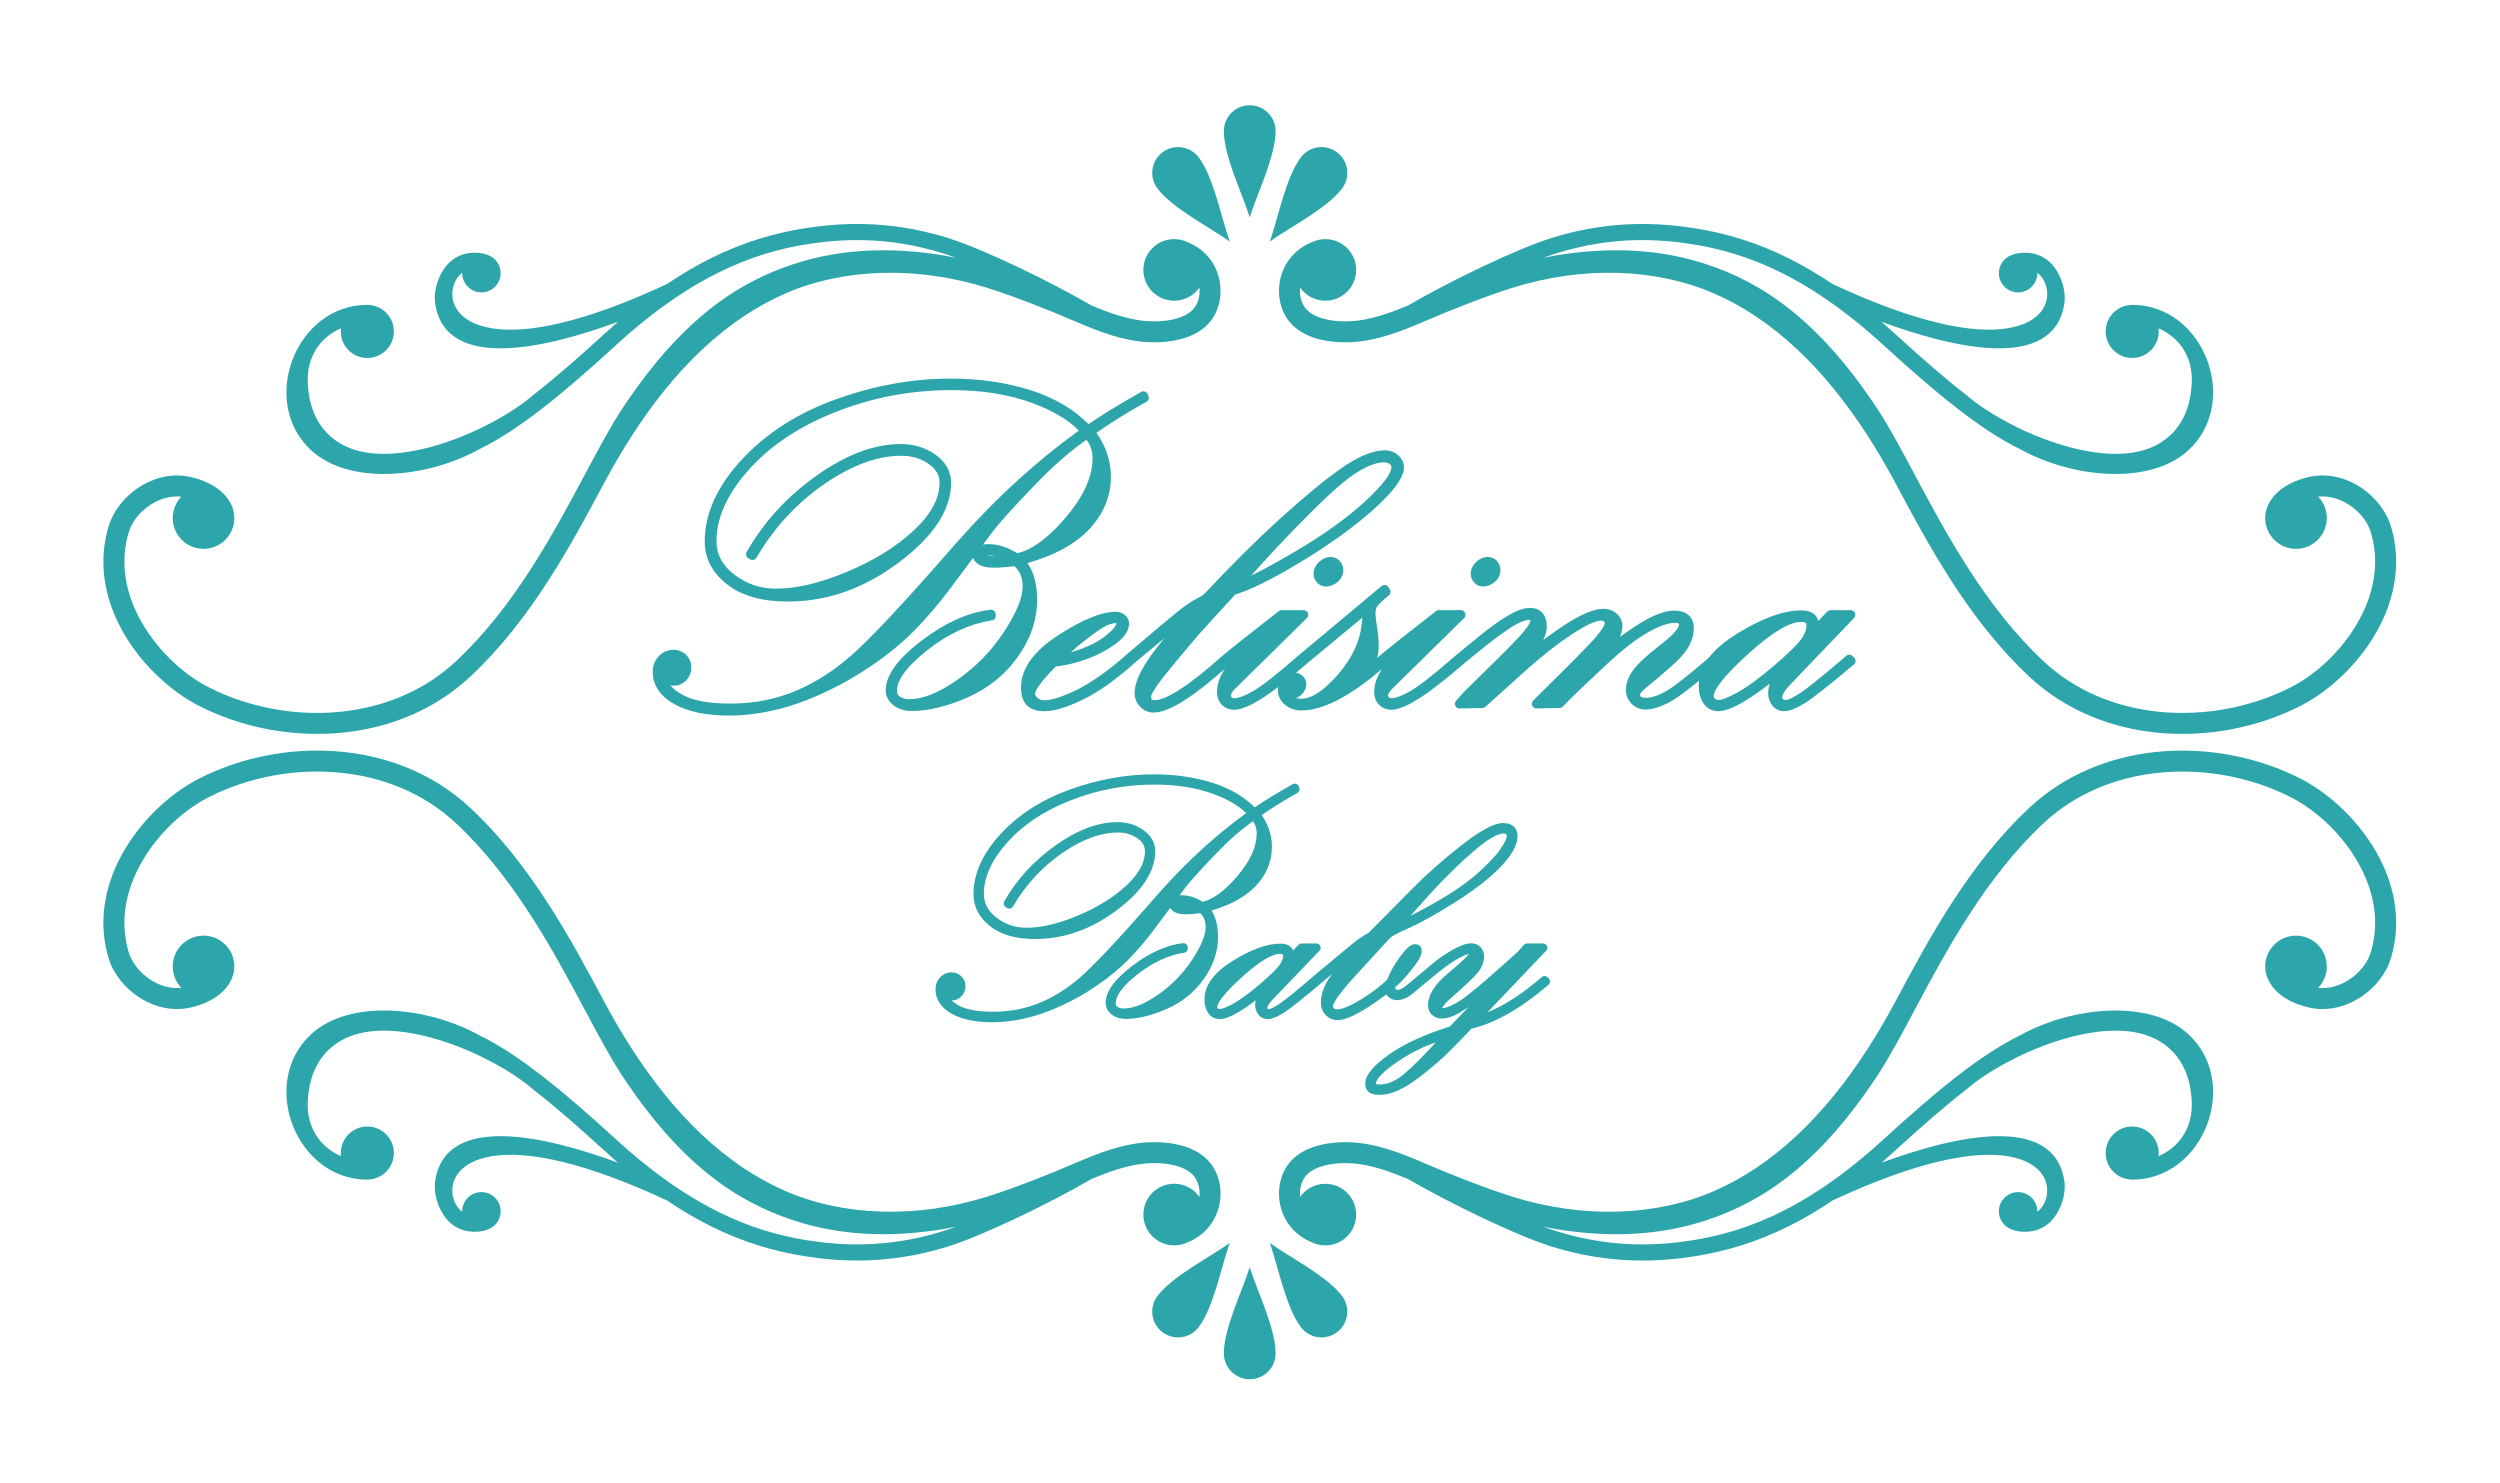 <?xml version="1.0" encoding="UTF-8"?> <!-- Creator: CorelDRAW 2019 (64-Bit) --> <svg xmlns="http://www.w3.org/2000/svg" xmlns:xlink="http://www.w3.org/1999/xlink" xmlns:xodm="http://www.corel.com/coreldraw/odm/2003" xml:space="preserve" width="75mm" height="44.5mm" version="1.1" style="shape-rendering:geometricPrecision; text-rendering:geometricPrecision; image-rendering:optimizeQuality; fill-rule:evenodd; clip-rule:evenodd" viewBox="0 0 7500 4450"> <defs> <style type="text/css"> <![CDATA[ .fil0 {fill:none} .fil1 {fill:#2CA6AA} .fil2 {fill:#2CA6AA;fill-rule:nonzero} ]]> </style> </defs> <g id="Warstwa_x0020_1">  <path class="fil0" d="M3146.02 3952.74c-69.6,32.32 -140.97,62.76 -213.94,85.2 -104.94,32.29 -213.42,50.75 -323.19,54.14 -82.14,2.53 -164.37,-3.58 -245.49,-16.51 -129.8,-20.68 -253.25,-60.4 -370.86,-119.11 -49.37,-24.68 -97.22,-52.34 -143.48,-82.43 -28.8,-13.12 -57.88,-25.65 -87.27,-37.35 -2.52,-1 -5.04,-1.99 -7.56,-2.97 -42.32,65.68 -104.58,116.6 -178.24,144.66 -55.66,21.92 -113.47,30.19 -173.08,27.48 -97.37,-4.35 -189.7,-42.22 -261.91,-107.71 -16.36,-14.83 -31.49,-30.98 -45.32,-48.17 -290.9,-3.29 -513.64,-234.02 -543.97,-512.21 -47.74,1.98 -95.6,-2.93 -142.19,-14.45 -73.72,-18.25 -142.88,-52.8 -202.46,-99.8 -84.45,-66.63 -149.37,-158.32 -179.99,-261.76 -52.28,-176.75 -28.94,-362.59 54.23,-525.91 38.85,-76.3 90.45,-147.23 150.21,-209.11 -59.76,-61.9 -111.36,-132.81 -150.21,-209.12 -83.16,-163.3 -106.51,-349.14 -54.23,-525.88 30.62,-103.45 95.54,-195.15 180,-261.79 59.58,-47 128.74,-81.54 202.46,-99.79 46.59,-11.52 94.44,-16.43 142.18,-14.45 30.33,-278.19 253.07,-508.92 543.97,-512.21 13.84,-17.19 28.97,-33.33 45.33,-48.16 72.15,-65.46 164.48,-103.37 261.77,-107.71 59.68,-2.71 117.5,5.53 172.94,27.37 73.89,28.14 136.19,79.08 178.51,144.76 2.51,-0.98 5.04,-1.97 7.56,-2.97 29.5,-11.74 58.67,-24.31 87.57,-37.48 46.18,-30.05 93.93,-57.68 143.22,-82.31 117.49,-58.67 241.15,-98.44 370.84,-119.11 81.11,-12.92 163.35,-19.03 245.48,-16.5 109.76,3.39 218.24,21.85 323.17,54.14 72.98,22.44 144.36,52.88 213.95,85.2 5.36,-114.01 60.78,-222.06 154.72,-292.66 46.24,-34.74 99.27,-58.65 155.73,-70.11l4.94 -5.61 7.85 -8.36 5.21 -5.49 10.66 -10.09 3.75 -3.46 6.13 -5.4 6.85 -5.83 7.89 -6.32 7.58 -5.79 6.61 -4.81 8.42 -5.9 8.64 -5.55 6.73 -4.2 7.42 -4.39 8.52 -4.82 8.64 -4.52 7.38 -3.71 8.17 -3.83 9.78 -4.38 10.45 -4.17 8.94 -3.38 7.96 -2.77 9.6 -3.16 12.62 -3.57 4.43 -1.24 10.03 -2.44 9.35 -2.08 11.24 -2.1 9.23 -1.49 8.7 -1.21 9.77 -1.13 10.32 -0.91 9.24 -0.57 9.53 -0.37 10.19 -0.17 11.6 0.2 9.23 0.4 9 0.56 10.72 1 9.48 1.1 8.97 1.27 9.87 1.63 10.05 1.95 9.59 2.12 9.33 2.28 8.16 2.26 8.57 2.48 10.25 3.35 8.95 3.15 9.27 3.52 9.17 3.77 9.13 4.02 8.16 3.86 8.33 4.16 8.73 4.64 8.32 4.69 7.75 4.62 7.56 4.74 7.65 5.03 7.86 5.47 7.68 5.63 7.36 5.67 6.5 5.25 7.34 6.2 7.28 6.46 6.77 6.34 6.57 6.42 6.42 6.6 6.39 6.88 4.87 5.52c56.45,11.46 109.46,35.37 155.71,70.1 93.93,70.59 149.33,178.65 154.69,292.65 69.6,-32.32 140.97,-62.76 213.94,-85.2 104.94,-32.29 213.42,-50.75 323.19,-54.14 82.14,-2.53 164.37,3.58 245.49,16.51 129.7,20.66 253.34,60.43 370.83,119.11 49.32,24.63 97.09,52.28 143.28,82.33 31.04,14.15 62.4,27.59 94.14,40.07 0.31,0.12 0.61,0.24 0.92,0.36 42.31,-65.69 104.57,-116.61 178.24,-144.67 55.66,-21.92 113.47,-30.19 173.08,-27.48 97.37,4.35 189.7,42.22 261.91,107.71 16.36,14.83 31.49,30.98 45.32,48.17 290.9,3.29 513.64,234.02 543.97,512.21 47.74,-1.98 95.6,2.93 142.19,14.45 73.72,18.25 142.88,52.8 202.46,99.8 84.45,66.63 149.37,158.32 179.99,261.76 52.28,176.75 28.94,362.59 -54.23,525.91 -38.85,76.3 -90.45,147.23 -150.21,209.11 59.76,61.9 111.36,132.81 150.21,209.12 83.16,163.3 106.51,349.14 54.23,525.88 -30.62,103.45 -95.54,195.15 -180,261.79 -59.58,47 -128.74,81.54 -202.46,99.79 -46.59,11.52 -94.44,16.43 -142.18,14.45 -30.33,278.19 -253.07,508.92 -543.97,512.21 -13.84,17.19 -28.97,33.33 -45.33,48.16 -72.15,65.46 -164.48,103.37 -261.77,107.71 -59.68,2.71 -117.5,-5.53 -172.94,-27.37 -73.89,-28.14 -136.2,-79.08 -178.52,-144.77 -0.3,0.12 -0.61,0.23 -0.91,0.36 -31.7,12.45 -62.99,25.88 -93.98,40 -46.25,30.08 -94.09,57.76 -143.46,82.42 -117.49,58.66 -241.14,98.43 -370.83,119.1 -81.11,12.92 -163.35,19.03 -245.48,16.5 -109.76,-3.39 -218.24,-21.85 -323.17,-54.14 -72.98,-22.44 -144.36,-52.88 -213.95,-85.2 -5.36,114.01 -60.78,222.07 -154.72,292.67 -46.23,34.71 -99.23,58.61 -155.66,70.08l-5.78 6.52 -6.29 6.72 -6.49 6.61 -6.57 6.41 -6.87 6.37 -7.32 6.46 -6.71 5.64 -7.17 5.77 -7.26 5.55 -7.77 5.66 -7.91 5.46 -7.47 4.88 -7.69 4.8 -7.78 4.6 -8.38 4.69 -8.77 4.62 -8.19 4.07 -8.31 3.87 -9.18 4.03 -9.26 3.76 -9.48 3.57 -8.41 2.91 -9.26 3.02 -8.88 2.57 -7.86 2.17 -10.55 2.57 -9.71 2.11 -10.12 1.92 -9.62 1.56 -9.05 1.25 -9.44 1.07 -9.52 0.87 -10.07 0.62 -9.52 0.37 -10.24 0.17 -11.54 -0.2 -9.28 -0.4 -9.58 -0.62 -10.36 -0.96 -9.41 -1.12 -8.73 -1.23 -9.29 -1.53 -10.02 -1.89 -10.46 -2.34 -8.96 -2.2 -11.42 -3.18 -5.72 -1.65 -9.91 -3.27 -8.79 -3.09 -8.12 -3.08 -10 -4 -10.15 -4.56 -7.8 -3.65 -7.75 -3.91 -8.27 -4.32 -9.54 -5.4 -7.32 -4.38 -6.11 -3.81 -8.34 -5.37 -8.77 -6.16 -7.36 -5.36 -6.86 -5.29 -7.51 -6.01 -7.17 -6.11 -6.42 -5.65 -8.35 -7.85 -5.5 -5.22 -10.08 -10.65 -3.47 -3.75 -4.4 -5.02c-56.47,-11.45 -109.51,-35.37 -155.77,-70.11 -93.93,-70.59 -149.33,-178.65 -154.69,-292.65z"></path> <g id="_2657107875552"> <g> <g> <path class="fil1" d="M6111.89 818.05l0.03 1.43c0,31.86 -25.83,57.68 -57.67,57.68 -31.83,0 -57.67,-25.82 -57.67,-57.68 0,-25.05 16.02,-46.36 38.36,-54.31 16.14,-6.67 31.92,-7.47 46.75,-6.8 25.58,1.15 48.77,10.95 66.85,27.36 30.4,27.58 51.26,81.44 44.32,125.82 -32.15,206.22 -338.41,131.2 -548.21,53.78 13.72,11.87 27.6,24.22 41.59,37.04 76.59,70.21 147.55,132.13 213.27,183.14l0.11 0c114.99,100.52 409.11,232.14 567.81,150.58 58.84,-30.25 104.9,-89.81 107.93,-191.12 2.26,-75.84 -38.08,-133.25 -99.78,-160.07 0.36,3.09 0.58,6.26 0.58,9.44 0,43.95 -35.64,79.58 -79.59,79.58 -43.93,0 -79.58,-35.63 -79.58,-79.58 0,-43.11 34.31,-78.23 77.1,-79.53l0.03 -0.27c217.1,-2.14 329.98,291.74 169.78,437.38 -114.71,104.29 -345.71,83.11 -504.31,-4.81 -58.96,-28.78 -121.97,-70.68 -189.73,-123.29l0.04 -0.05c-67.29,-52.24 -139.18,-114.93 -216.44,-185.78 -63.04,-57.78 -122.95,-105.18 -180.27,-144.02l-8.65 -5.81c-40.97,-27.28 -80.62,-50.2 -119.16,-69.45 -94.52,-47.2 -182.4,-72.4 -266.8,-85.86 -50.02,-7.97 -109.85,-14.31 -178.03,-12.22 -67.98,2.1 -144.54,12.65 -228.42,38.47 -12.38,3.79 -26.36,8.65 -41.62,14.36 21.21,-4.53 42.22,-8.29 63.13,-11.26 91.67,-13.02 171.74,-13.93 241.71,-7.43 70.47,6.54 130.36,20.54 181.46,37.22 86.86,28.35 172.48,71.18 258.39,140.28 6.7,5.4 13.37,10.97 20.09,16.7 72.1,61.48 144.38,142.12 217.72,249.08 6.26,9.15 12.56,18.49 18.84,28.02 34.91,52.96 70.93,120.45 111.15,195.81 94.53,177.15 212.82,398.84 388,562.23 96.3,89.84 217.88,137.71 342.98,150.87 138.9,14.6 281.91,-13.31 399.97,-73.9 77.84,-39.96 161.11,-117.43 209.88,-213.21 38.48,-75.54 54.95,-162.3 28.96,-250.15 -8.1,-27.42 -27.36,-54.1 -52.92,-74.27 -17.78,-14.03 -38.54,-24.76 -60.61,-30.22 -14.5,-3.59 -29.61,-4.85 -44.76,-3.23 16.02,16.62 25.91,39.22 25.91,64.11 0,51.02 -41.39,92.41 -92.41,92.41 -51.01,0 -92.4,-41.39 -92.4,-92.41 0,-16.87 4.55,-32.66 12.46,-46.28 22.18,-40.28 66.49,-63.14 107.29,-73.96 33.54,-9.91 67.3,-9.58 98.93,-1.75 30.9,7.65 59.85,22.59 84.53,42.05 35.57,28.06 62.58,66.02 74.35,105.81 31.12,105.18 12.02,207.82 -33.12,296.48 -54.89,107.77 -149.15,195.21 -237.5,240.56 -128.58,66 -284.13,96.42 -434.97,80.55 -138.07,-14.51 -272.5,-67.63 -379.45,-167.37 -182.64,-170.36 -303.75,-397.35 -400.56,-578.76 -53.24,-99.8 -114.54,-196.79 -185.1,-283.61 -68.78,-84.66 -146.41,-159.64 -234.05,-218.23 -39.67,-26.53 -81.38,-49.71 -125.27,-68.89 -175.33,-76.6 -395.71,-83.29 -606.07,-17.21 -21.38,6.72 -43.43,14.12 -66.23,22.25 -40.59,14.46 -83.68,31.18 -130.47,50.07 -14.28,5.76 -29.26,12.14 -44.44,18.62l-5.97 2.55c-64.95,27.77 -133.34,57.03 -204.33,66.62 -38.04,5.14 -86.09,5.13 -128.93,-6.09 -36.39,-9.53 -69.49,-27.11 -91.5,-56.18 -10.35,-13.68 -18.01,-29.76 -22.76,-47.04 -7.67,-27.97 -7.44,-59.22 1.48,-88.54 9.05,-29.69 26.91,-57.57 54.37,-78.36 11.53,-8.71 24.84,-16.15 39.9,-21.95 11.57,-5.21 24.37,-8.13 37.87,-8.13 51.03,0 92.41,41.38 92.41,92.4 0,51.02 -41.38,92.41 -92.41,92.41 -31.35,0 -59.02,-15.59 -75.73,-39.48 -1.25,12.02 -0.3,24.02 2.74,35.13 2.57,9.38 6.74,18.14 12.42,25.6 12.51,16.54 33.36,27.08 57,33.27 34.2,8.95 73.39,8.85 104.76,4.62 48.16,-6.52 97.55,-24.44 145.73,-44.31 65.27,-37.75 143.17,-78.31 217.51,-113.8 83.75,-39.98 163.87,-73.85 217.43,-90.33 88.37,-27.18 169.3,-38.31 241.31,-40.52 71.79,-2.22 134.56,4.42 186.94,12.77 89.09,14.2 181.66,40.71 280.81,90.22 42.16,21.06 85.54,46.31 130.38,76.53 47.17,22.03 91.2,40.97 132.33,57.12 230.67,90.59 368.99,93.52 444.2,61.73 42.06,-17.78 62.23,-46.72 66.73,-75.49 4.41,-28.27 -5.66,-56.53 -24.5,-73.62 -1.34,-1.23 -2.78,-2.42 -4.23,-3.52z"></path> <path class="fil1" d="M4010.96 456.77c34.19,25.7 41.09,74.29 15.38,108.5 -44.88,59.72 -154.95,115.01 -216.91,159.23 25.48,-71.93 48.01,-192.42 93.02,-252.33 25.71,-34.21 74.29,-41.1 108.51,-15.4z"></path> <path class="fil1" d="M1386.65 818.05l-0.03 1.43c0,31.86 25.83,57.68 57.67,57.68 31.83,0 57.67,-25.82 57.67,-57.68 0,-25.05 -16.02,-46.36 -38.36,-54.31 -16.14,-6.67 -31.92,-7.47 -46.75,-6.8 -25.58,1.15 -48.77,10.95 -66.85,27.36 -30.4,27.58 -51.26,81.44 -44.32,125.82 32.15,206.22 338.4,131.21 548.21,53.78 -13.72,11.87 -27.6,24.22 -41.59,37.04 -76.59,70.21 -147.55,132.13 -213.27,183.14l-0.11 0c-114.99,100.52 -409.11,232.14 -567.81,150.58 -58.84,-30.25 -104.9,-89.81 -107.93,-191.12 -2.26,-75.84 38.08,-133.25 99.78,-160.07 -0.36,3.09 -0.58,6.26 -0.58,9.44 0,43.95 35.64,79.58 79.59,79.58 43.93,0 79.58,-35.63 79.58,-79.58 0,-43.11 -34.31,-78.23 -77.1,-79.53l-0.03 -0.27c-217.1,-2.14 -329.98,291.74 -169.78,437.38 114.71,104.29 345.71,83.11 504.31,-4.81 58.96,-28.78 121.97,-70.68 189.73,-123.29l-0.04 -0.05c67.29,-52.24 139.18,-114.93 216.44,-185.78 63.01,-57.74 122.88,-105.14 180.18,-143.98l8.74 -5.85c40.97,-27.27 80.62,-50.2 119.16,-69.45 94.52,-47.2 182.4,-72.4 266.8,-85.86 50.02,-7.97 109.85,-14.31 178.03,-12.22 67.98,2.1 144.54,12.65 228.42,38.47 12.38,3.8 26.36,8.65 41.62,14.36 -21.21,-4.53 -42.22,-8.29 -63.13,-11.26 -91.67,-13.02 -171.74,-13.93 -241.71,-7.43 -70.47,6.54 -130.36,20.54 -181.46,37.22 -86.86,28.35 -172.48,71.18 -258.39,140.28 -6.68,5.38 -13.34,10.95 -20.04,16.66 -72.77,62.05 -145.74,143.62 -219.8,252.07 -5.58,8.2 -11.22,16.58 -16.81,25.07 -34.91,52.96 -70.93,120.45 -111.15,195.81 -94.53,177.15 -212.82,398.84 -388,562.23 -96.3,89.84 -217.88,137.71 -342.98,150.87 -138.9,14.6 -281.91,-13.31 -399.97,-73.9 -77.84,-39.96 -161.11,-117.43 -209.88,-213.21 -38.48,-75.54 -54.95,-162.3 -28.96,-250.15 8.1,-27.42 27.36,-54.1 52.92,-74.27 17.78,-14.03 38.54,-24.76 60.61,-30.22 14.5,-3.59 29.61,-4.85 44.76,-3.23 -16.02,16.62 -25.91,39.22 -25.91,64.11 0,51.02 41.39,92.41 92.41,92.41 51.01,0 92.4,-41.39 92.4,-92.41 0,-16.87 -4.55,-32.66 -12.46,-46.28 -22.18,-40.28 -66.49,-63.14 -107.29,-73.96 -33.54,-9.91 -67.3,-9.58 -98.93,-1.75 -30.9,7.65 -59.85,22.59 -84.53,42.05 -35.57,28.06 -62.58,66.02 -74.35,105.81 -31.12,105.18 -12.02,207.82 33.12,296.48 54.89,107.77 149.15,195.21 237.5,240.56 128.58,66 284.13,96.42 434.97,80.55 138.07,-14.51 272.5,-67.63 379.45,-167.37 182.64,-170.36 303.75,-397.35 400.56,-578.76 52.56,-98.51 112.95,-194.29 182.35,-280.25 69.5,-86.06 148.06,-162.26 236.89,-221.64 39.64,-26.51 81.31,-49.68 125.18,-68.84 175.33,-76.6 395.71,-83.29 606.07,-17.21 23.69,7.44 48.17,15.73 73.62,24.9 38.44,13.85 79.13,29.68 123.08,47.42 14.21,5.73 29.09,12.06 44.2,18.52l6.21 2.65c64.95,27.77 133.34,57.03 204.33,66.62 38.04,5.14 86.09,5.13 128.93,-6.09 36.39,-9.53 69.49,-27.11 91.5,-56.18 10.35,-13.68 18.01,-29.76 22.76,-47.04 7.67,-27.97 7.44,-59.22 -1.48,-88.54 -9.05,-29.69 -26.91,-57.57 -54.37,-78.36 -11.53,-8.71 -24.84,-16.15 -39.9,-21.95 -11.57,-5.21 -24.37,-8.13 -37.87,-8.13 -51.03,0 -92.41,41.38 -92.41,92.4 0,51.02 41.38,92.41 92.41,92.41 31.35,0 59.02,-15.59 75.73,-39.48 1.25,12.02 0.3,24.02 -2.74,35.13 -2.57,9.38 -6.74,18.14 -12.42,25.6 -12.51,16.54 -33.36,27.08 -57,33.27 -34.2,8.95 -73.39,8.85 -104.76,4.62 -48.16,-6.52 -97.55,-24.44 -145.72,-44.31 -65.28,-37.75 -143.18,-78.31 -217.52,-113.8 -83.75,-39.98 -163.87,-73.85 -217.43,-90.33 -88.37,-27.18 -169.3,-38.31 -241.31,-40.52 -71.79,-2.22 -134.56,4.42 -186.94,12.77 -89.09,14.2 -181.66,40.71 -280.81,90.22 -42.14,21.05 -85.5,46.3 -130.32,76.5 -44.17,20.63 -85.59,38.55 -124.47,54.02 -235.43,93.65 -376.04,97.01 -452.12,64.86 -42.06,-17.78 -62.23,-46.72 -66.73,-75.49 -4.41,-28.27 5.66,-56.53 24.5,-73.62 1.34,-1.23 2.78,-2.42 4.23,-3.52z"></path> <path class="fil1" d="M3749.27 650.1l0.27 0.83c22.85,-72.8 77.22,-182.66 77.22,-257.6l-0.01 0 0 -1.98 -0.01 0 -0.08 -1.99 -0.01 0 -0.1 -1.97 -0.01 0 -0.17 -1.97 -0.01 0 -0.2 -1.92 -0.01 0 -0.27 -1.93 -0.01 0 -0.3 -1.92 -0.01 0 -0.37 -1.92 -0.01 0 -0.37 -1.87 -0.01 0 -0.45 -1.86 -0.01 0 -0.49 -1.85 -0.01 0 -0.54 -1.84 -0.01 0 -0.55 -1.8 -0.01 0 -0.64 -1.79 -0.01 0 -0.65 -1.78 -0.01 0 -0.74 -1.76 -0.01 0 -0.72 -1.71 -0.01 0 -0.79 -1.7 -0.01 0 -0.82 -1.67 -0.01 0 -0.89 -1.67 -0.01 0 -0.88 -1.63 -0.01 0 -0.95 -1.61 -0.01 0 -0.97 -1.58 -0.01 0 -1.03 -1.58 -0.01 0 -1.04 -1.52 -0.01 0 -1.1 -1.52 -0.01 0 -1.12 -1.48 -0.01 0 -1.17 -1.45 -0.01 0 -1.18 -1.41 -0.01 0 -1.22 -1.39 -0.01 0 -1.26 -1.37 -0.01 0 -1.31 -1.35 -0.01 0 -1.31 -1.29 -0.01 0 -1.35 -1.25 -0.01 0 -1.37 -1.23 -0.01 0 -1.43 -1.21 -0.01 0 -1.43 -1.16 -0.01 0 -1.45 -1.13 -0.01 0 -1.5 -1.1 -0.01 0 -1.54 -1.07 -0.01 0 -1.53 -1.01 -0.01 0 -1.57 -0.99 -0.01 0 -1.6 -0.96 -0.01 0 -1.63 -0.92 -0.01 0 -1.65 -0.88 -0.01 0 -1.68 -0.83 -0.01 0 -1.69 -0.81 -0.01 0 -1.74 -0.76 -0.01 0 -1.72 -0.71 -0.01 0 -1.76 -0.67 -0.01 0 -1.79 -0.63 -1.81 -0.59 -1.83 -0.52 -1.85 -0.52 -1.86 -0.45 -1.9 -0.42 -1.88 -0.36 -1.91 -0.32 -1.94 -0.26 -1.96 -0.23 -1.95 -0.18 -1.97 -0.12 -2 -0.08 -2.01 -0.03 -1.98 0.03 -2 0.08 -1.96 0.12 -1.96 0.18 -0.01 0 -1.92 0.23 -0.01 0 -1.92 0.26 -0.01 0 -1.9 0.32 -0.01 0 -1.91 0.36 -0.01 0 -1.86 0.42 -0.01 0 -1.86 0.45 -0.01 0 -1.83 0.52 -0.01 0 -1.84 0.52 -0.01 0 -1.78 0.59 -0.01 0 -1.79 0.63 -0.01 0 -1.76 0.67 -0.01 0 -1.75 0.71 -0.01 0 -1.71 0.76 -0.01 0 -1.69 0.81 -0.01 0 -1.66 0.83 -0.01 0 -1.66 0.88 -0.01 0 -1.63 0.92 -0.01 0 -1.6 0.96 -0.01 0 -1.56 0.99 -0.01 0 -1.57 1.01 -0.01 0 -1.52 1.07 -0.01 0 -1.49 1.1 -0.01 0 -1.47 1.13 -0.01 0 -1.44 1.16 -0.01 0 -1.41 1.21 -0.01 0 -1.38 1.23 -0.01 0 -1.35 1.25 -0.01 0 -1.34 1.29 -0.01 0 -1.28 1.35 -0.01 0 -1.25 1.37 -0.01 0 -1.21 1.39 -0.01 0 -1.2 1.41 -0.01 0 -1.16 1.45 -0.01 0 -1.11 1.48 -0.02 0 -1.08 1.52 -0.01 0 -1.07 1.52 -0.01 0 -1.01 1.58 -0.01 0 -0.97 1.58 -0.01 0 -0.95 1.61 -0.01 0 -0.9 1.63 -0.01 0 -0.87 1.67 -0.01 0 -0.83 1.67 -0.01 0 -0.79 1.7 -0.01 0 -0.75 1.71 -0.01 0 -0.7 1.76 -0.01 0 -0.66 1.78 -0.01 0 -0.62 1.79 -0.01 0 -0.58 1.8 -0.01 0 -0.52 1.84 -0.01 0 -0.5 1.85 -0.01 0 -0.45 1.86 -0.01 0 -0.4 1.87 -0.01 0 -0.36 1.92 -0.01 0 -0.3 1.92 -0.01 0 -0.26 1.93 -0.01 0 -0.21 1.92 -0.02 0 -0.16 1.97 -0.01 0 -0.11 1.97 -0.01 0 -0.08 1.99 -0.01 0 -0.02 1.98 -0.01 0c0,74.94 54.37,184.8 77.22,257.6l0.27 -0.83z"></path> <path class="fil1" d="M3487.58 456.77c-34.19,25.7 -41.09,74.29 -15.38,108.5 44.88,59.72 154.95,115.01 216.91,159.23 -25.48,-71.93 -48.01,-192.42 -93.02,-252.33 -25.71,-34.21 -74.29,-41.1 -108.51,-15.4z"></path> </g> <g> <path class="fil1" d="M4010.96 3996.69c34.19,-25.7 41.09,-74.29 15.38,-108.5 -44.88,-59.72 -154.95,-115.01 -216.91,-159.23 25.48,71.93 48.01,192.42 93.02,252.33 25.71,34.21 74.29,41.1 108.51,15.4z"></path> <path class="fil1" d="M1386.65 3635.41l-0.03 -1.43c0,-31.86 25.83,-57.68 57.67,-57.68 31.83,0 57.67,25.82 57.67,57.68 0,25.05 -16.02,46.36 -38.36,54.31 -16.14,6.67 -31.92,7.47 -46.75,6.8 -25.58,-1.15 -48.77,-10.95 -66.85,-27.36 -30.4,-27.58 -51.26,-81.44 -44.32,-125.82 32.15,-206.21 338.37,-131.21 548.18,-53.8 -13.71,-11.86 -27.59,-24.21 -41.56,-37.02 -76.59,-70.21 -147.55,-132.13 -213.27,-183.14l-0.11 0c-114.99,-100.52 -409.11,-232.14 -567.81,-150.58 -58.84,30.25 -104.9,89.81 -107.93,191.12 -2.26,75.84 38.08,133.25 99.78,160.07 -0.36,-3.09 -0.58,-6.26 -0.58,-9.44 0,-43.95 35.64,-79.58 79.59,-79.58 43.93,0 79.58,35.63 79.58,79.58 0,43.11 -34.31,78.23 -77.1,79.53l-0.03 0.27c-217.1,2.14 -329.98,-291.74 -169.78,-437.38 114.71,-104.29 345.71,-83.11 504.31,4.81 58.96,28.78 121.97,70.68 189.73,123.29l-0.04 0.05c67.29,52.24 139.18,114.93 216.44,185.78 63.02,57.76 122.88,105.15 180.19,143.98l8.73 5.85c40.98,27.28 80.62,50.2 119.16,69.45 94.52,47.2 182.4,72.4 266.8,85.86 50.02,7.97 109.85,14.31 178.03,12.22 67.98,-2.1 144.54,-12.65 228.42,-38.47 12.38,-3.8 26.36,-8.65 41.62,-14.36 -21.21,4.53 -42.22,8.29 -63.13,11.26 -91.67,13.02 -171.74,13.93 -241.71,7.43 -70.47,-6.54 -130.36,-20.54 -181.46,-37.22 -86.86,-28.35 -172.48,-71.18 -258.39,-140.28 -6.7,-5.41 -13.38,-10.93 -20.1,-16.66 -72.75,-62.04 -145.7,-143.65 -219.74,-252.07 -5.58,-8.2 -11.22,-16.58 -16.81,-25.07 -34.91,-52.96 -70.93,-120.45 -111.15,-195.81 -94.53,-177.15 -212.82,-398.84 -388,-562.23 -96.3,-89.84 -217.88,-137.71 -342.98,-150.87 -138.9,-14.6 -281.91,13.31 -399.97,73.9 -77.84,39.96 -161.11,117.43 -209.88,213.21 -38.48,75.54 -54.95,162.3 -28.96,250.15 8.1,27.42 27.36,54.1 52.92,74.27 17.78,14.03 38.54,24.76 60.61,30.22 14.5,3.59 29.61,4.85 44.76,3.23 -16.02,-16.62 -25.91,-39.22 -25.91,-64.11 0,-51.02 41.39,-92.41 92.41,-92.41 51.01,0 92.4,41.39 92.4,92.41 0,16.87 -4.55,32.66 -12.46,46.28 -22.18,40.28 -66.49,63.14 -107.29,73.96 -33.54,9.91 -67.3,9.58 -98.93,1.75 -30.9,-7.65 -59.85,-22.59 -84.53,-42.05 -35.57,-28.06 -62.58,-66.02 -74.35,-105.81 -31.12,-105.18 -12.02,-207.82 33.12,-296.48 54.89,-107.77 149.15,-195.21 237.5,-240.56 128.58,-66 284.13,-96.42 434.97,-80.55 138.07,14.51 272.5,67.63 379.45,167.37 182.64,170.36 303.75,397.35 400.56,578.76 52.56,98.51 112.95,194.29 182.35,280.25 69.48,86.04 148.01,162.28 236.81,221.64 39.67,26.53 81.36,49.66 125.26,68.84 175.33,76.6 395.71,83.29 606.07,17.21 23.69,-7.44 48.17,-15.73 73.62,-24.9 38.44,-13.85 79.13,-29.68 123.08,-47.42 14.24,-5.74 29.15,-12.05 44.27,-18.52l6.14 -2.65c64.95,-27.77 133.34,-57.03 204.33,-66.62 38.04,-5.14 86.09,-5.13 128.93,6.09 36.39,9.53 69.49,27.11 91.5,56.18 10.35,13.68 18.01,29.76 22.76,47.04 7.67,27.97 7.44,59.22 -1.48,88.54 -9.05,29.69 -26.91,57.57 -54.37,78.36 -11.53,8.71 -24.84,16.15 -39.9,21.95 -11.57,5.21 -24.37,8.13 -37.87,8.13 -51.03,0 -92.41,-41.38 -92.41,-92.4 0,-51.02 41.38,-92.41 92.41,-92.41 31.35,0 59.02,15.59 75.73,39.48 1.25,-12.02 0.3,-24.02 -2.74,-35.13 -2.57,-9.38 -6.74,-18.14 -12.42,-25.6 -12.51,-16.54 -33.36,-27.08 -57,-33.27 -34.2,-8.95 -73.39,-8.85 -104.76,-4.62 -48.16,6.52 -97.55,24.44 -145.72,44.31 -65.28,37.75 -143.18,78.31 -217.52,113.8 -83.75,39.98 -163.87,73.85 -217.43,90.33 -88.37,27.18 -169.3,38.31 -241.31,40.52 -71.79,2.22 -134.56,-4.42 -186.94,-12.77 -89.09,-14.2 -181.66,-40.71 -280.81,-90.22 -42.24,-21.11 -85.7,-46.36 -130.62,-76.65 -44.05,-20.56 -85.38,-38.43 -124.17,-53.87 -235.43,-93.65 -376.04,-97.01 -452.12,-64.86 -42.06,17.78 -62.23,46.72 -66.73,75.49 -4.41,28.27 5.66,56.53 24.5,73.62 1.34,1.23 2.78,2.42 4.23,3.52z"></path> <path class="fil1" d="M3749.27 3803.36l0.27 -0.83c22.85,72.8 77.22,182.66 77.22,257.6l-0.01 0 0 1.98 -0.01 0 -0.08 1.99 -0.01 0 -0.1 1.97 -0.01 0 -0.17 1.97 -0.01 0 -0.2 1.92 -0.01 0 -0.27 1.93 -0.01 0 -0.3 1.92 -0.01 0 -0.37 1.92 -0.01 0 -0.37 1.87 -0.01 0 -0.45 1.86 -0.01 0 -0.49 1.85 -0.01 0 -0.54 1.84 -0.01 0 -0.55 1.8 -0.01 0 -0.64 1.79 -0.01 0 -0.65 1.78 -0.01 0 -0.74 1.76 -0.01 0 -0.72 1.71 -0.01 0 -0.79 1.7 -0.01 0 -0.82 1.67 -0.01 0 -0.89 1.67 -0.01 0 -0.88 1.63 -0.01 0 -0.95 1.61 -0.01 0 -0.97 1.58 -0.01 0 -1.03 1.58 -0.01 0 -1.04 1.52 -0.01 0 -1.1 1.52 -0.01 0 -1.12 1.48 -0.01 0 -1.17 1.45 -0.01 0 -1.18 1.41 -0.01 0 -1.22 1.39 -0.01 0 -1.26 1.37 -0.01 0 -1.31 1.35 -0.01 0 -1.31 1.29 -0.01 0 -1.35 1.25 -0.01 0 -1.37 1.23 -0.01 0 -1.43 1.21 -0.01 0 -1.43 1.16 -0.01 0 -1.45 1.13 -0.01 0 -1.5 1.1 -0.01 0 -1.54 1.07 -0.01 0 -1.53 1.01 -0.01 0 -1.57 0.99 -0.01 0 -1.6 0.96 -0.01 0 -1.63 0.92 -0.01 0 -1.65 0.88 -0.01 0 -1.68 0.83 -0.01 0 -1.69 0.81 -0.01 0 -1.74 0.76 -0.01 0 -1.72 0.71 -0.01 0 -1.76 0.67 -0.01 0 -1.79 0.63 -1.81 0.59 -1.83 0.52 -1.85 0.52 -1.86 0.45 -1.9 0.42 -1.88 0.36 -1.91 0.32 -1.94 0.26 -1.96 0.23 -1.95 0.18 -1.97 0.12 -2 0.08 -2.01 0.03 -1.98 -0.03 -2 -0.08 -1.96 -0.12 -1.96 -0.18 -0.01 0 -1.92 -0.23 -0.01 0 -1.92 -0.26 -0.01 0 -1.9 -0.32 -0.01 0 -1.91 -0.36 -0.01 0 -1.86 -0.42 -0.01 0 -1.86 -0.45 -0.01 0 -1.83 -0.52 -0.01 0 -1.84 -0.52 -0.01 0 -1.78 -0.59 -0.01 0 -1.79 -0.63 -0.01 0 -1.76 -0.67 -0.01 0 -1.75 -0.71 -0.01 0 -1.71 -0.76 -0.01 0 -1.69 -0.81 -0.01 0 -1.66 -0.83 -0.01 0 -1.66 -0.88 -0.01 0 -1.63 -0.92 -0.01 0 -1.6 -0.96 -0.01 0 -1.56 -0.99 -0.01 0 -1.57 -1.01 -0.01 0 -1.52 -1.07 -0.01 0 -1.49 -1.1 -0.01 0 -1.47 -1.13 -0.01 0 -1.44 -1.16 -0.01 0 -1.41 -1.21 -0.01 0 -1.38 -1.23 -0.01 0 -1.35 -1.25 -0.01 0 -1.34 -1.29 -0.01 0 -1.28 -1.35 -0.01 0 -1.25 -1.37 -0.01 0 -1.21 -1.39 -0.01 0 -1.2 -1.41 -0.01 0 -1.16 -1.45 -0.01 0 -1.11 -1.48 -0.02 0 -1.08 -1.52 -0.01 0 -1.07 -1.52 -0.01 0 -1.01 -1.58 -0.01 0 -0.97 -1.58 -0.01 0 -0.95 -1.61 -0.01 0 -0.9 -1.63 -0.01 0 -0.87 -1.67 -0.01 0 -0.83 -1.67 -0.01 0 -0.79 -1.7 -0.01 0 -0.75 -1.71 -0.01 0 -0.7 -1.76 -0.01 0 -0.66 -1.78 -0.01 0 -0.62 -1.79 -0.01 0 -0.58 -1.8 -0.01 0 -0.52 -1.84 -0.01 0 -0.5 -1.85 -0.01 0 -0.45 -1.86 -0.01 0 -0.4 -1.87 -0.01 0 -0.36 -1.92 -0.01 0 -0.3 -1.92 -0.01 0 -0.26 -1.93 -0.01 0 -0.21 -1.92 -0.02 0 -0.16 -1.97 -0.01 0 -0.11 -1.97 -0.01 0 -0.08 -1.99 -0.01 0 -0.02 -1.98 -0.01 0c0,-74.94 54.37,-184.8 77.22,-257.6l0.27 0.83z"></path> <path class="fil1" d="M3487.58 3996.69c-34.19,-25.7 -41.09,-74.29 -15.38,-108.5 44.88,-59.72 154.95,-115.01 216.91,-159.23 -25.48,71.93 -48.01,192.42 -93.02,252.33 -25.71,34.21 -74.29,41.1 -108.51,15.4z"></path> <path class="fil1" d="M3938.19 3728.01c-15.06,-5.8 -28.37,-13.24 -39.9,-21.95 -27.46,-20.79 -45.32,-48.67 -54.37,-78.36 -8.92,-29.32 -9.15,-60.57 -1.48,-88.54 4.75,-17.28 12.41,-33.36 22.76,-47.04 22.01,-29.07 55.11,-46.65 91.5,-56.18 42.84,-11.22 90.89,-11.23 128.93,-6.09 70.99,9.59 139.38,38.85 204.33,66.62l5.9 2.55c15.21,6.49 30.19,12.85 44.51,18.62 46.79,18.89 89.88,35.61 130.47,50.07 22.8,8.13 44.85,15.53 66.23,22.25 210.36,66.08 430.74,59.39 606.07,-17.21 43.92,-19.19 85.64,-42.34 125.34,-68.89 87.61,-58.58 165.21,-133.59 233.98,-218.23 70.56,-86.82 131.86,-183.81 185.1,-283.61 96.81,-181.41 217.92,-408.4 400.56,-578.76 106.95,-99.74 241.38,-152.86 379.45,-167.37 150.84,-15.87 306.39,14.55 434.97,80.55 88.35,45.35 182.61,132.79 237.5,240.56 45.14,88.66 64.24,191.3 33.12,296.48 -11.77,39.79 -38.78,77.75 -74.35,105.81 -24.68,19.46 -53.63,34.4 -84.53,42.05 -31.63,7.83 -65.39,8.16 -98.93,-1.75 -40.8,-10.82 -85.11,-33.68 -107.29,-73.96 -7.91,-13.62 -12.46,-29.41 -12.46,-46.28 0,-51.02 41.39,-92.41 92.4,-92.41 51.02,0 92.41,41.39 92.41,92.41 0,24.89 -9.89,47.49 -25.91,64.11 15.15,1.62 30.26,0.36 44.76,-3.23 22.07,-5.46 42.83,-16.19 60.61,-30.22 25.56,-20.17 44.82,-46.85 52.92,-74.27 25.99,-87.85 9.52,-174.61 -28.96,-250.15 -48.77,-95.78 -132.04,-173.25 -209.88,-213.21 -118.06,-60.59 -261.07,-88.5 -399.97,-73.9 -125.1,13.16 -246.68,61.03 -342.98,150.87 -175.18,163.39 -293.47,385.08 -388,562.23 -40.22,75.36 -76.24,142.85 -111.15,195.81 -6.28,9.53 -12.58,18.87 -18.84,28.02 -73.32,106.93 -145.58,187.6 -217.66,249.08 -6.73,5.75 -13.43,11.28 -20.15,16.7 -85.91,69.1 -171.53,111.93 -258.39,140.28 -51.1,16.68 -110.99,30.68 -181.46,37.22 -69.97,6.5 -150.04,5.59 -241.71,-7.43 -20.91,-2.97 -41.92,-6.73 -63.13,-11.26 15.26,5.71 29.24,10.56 41.62,14.36 83.88,25.82 160.44,36.37 228.42,38.47 68.18,2.09 128.01,-4.25 178.03,-12.22 84.4,-13.46 172.28,-38.66 266.8,-85.86 38.54,-19.25 78.19,-42.19 119.16,-69.45l8.64 -5.81c57.32,-38.85 117.23,-86.24 180.28,-144.02 77.26,-70.85 149.15,-133.54 216.44,-185.78l-0.04 -0.05c67.76,-52.61 130.77,-94.51 189.73,-123.29 158.6,-87.92 389.6,-109.1 504.31,-4.81 160.2,145.64 47.32,439.52 -169.78,437.38l-0.03 -0.27c-42.79,-1.3 -77.1,-36.42 -77.1,-79.53 0,-43.95 35.65,-79.58 79.58,-79.58 43.95,0 79.59,35.63 79.59,79.58 0,3.18 -0.22,6.35 -0.58,9.44 61.7,-26.82 102.04,-84.23 99.78,-160.07 -3.03,-101.31 -49.09,-160.87 -107.93,-191.12 -158.7,-81.56 -452.82,50.06 -567.81,150.58l-0.11 0c-65.72,51.01 -136.68,112.93 -213.27,183.14 -13.97,12.81 -27.84,25.16 -41.54,37.02 209.81,-77.41 516.01,-152.4 548.16,53.8 6.94,44.38 -13.92,98.24 -44.32,125.82 -18.08,16.41 -41.27,26.21 -66.85,27.36 -14.83,0.67 -30.61,-0.13 -46.75,-6.8 -22.34,-7.95 -38.36,-29.26 -38.36,-54.31 0,-31.86 25.84,-57.68 57.67,-57.68 31.84,0 57.67,25.82 57.67,57.68l-0.03 1.43c1.45,-1.1 2.89,-2.29 4.23,-3.52 18.84,-17.09 28.91,-45.35 24.5,-73.62 -4.5,-28.77 -24.67,-57.71 -66.73,-75.49 -75.21,-31.79 -213.53,-28.85 -444.2,61.73 -41.08,16.13 -85.04,35.04 -132.14,57.02 -44.91,30.27 -88.35,55.55 -130.57,76.63 -99.15,49.51 -191.72,76.02 -280.81,90.22 -52.38,8.35 -115.15,14.99 -186.94,12.77 -72.01,-2.21 -152.94,-13.34 -241.31,-40.52 -53.56,-16.48 -133.68,-50.35 -217.43,-90.33 -74.34,-35.49 -152.24,-76.05 -217.51,-113.8 -48.18,-19.87 -97.57,-37.79 -145.73,-44.31 -31.37,-4.23 -70.56,-4.33 -104.76,4.62 -23.64,6.19 -44.49,16.73 -57,33.27 -5.68,7.46 -9.85,16.22 -12.42,25.6 -3.04,11.11 -3.99,23.11 -2.74,35.13 16.71,-23.89 44.38,-39.48 75.73,-39.48 51.03,0 92.41,41.39 92.41,92.41 0,51.02 -41.38,92.4 -92.41,92.4 -13.5,0 -26.3,-2.92 -37.87,-8.13z"></path> </g> </g> <g> <path class="fil2" d="M3269.72 1295.43c32.78,42.09 49.07,86.97 49.07,134.17 0,57.67 -21.86,108.59 -65.34,152.77 -43.72,44.4 -109.28,77.42 -196.95,99.29 27.21,23.94 40.92,63.24 40.92,117.88 0,56.74 -18.36,110.91 -55.1,162.76 -36.97,51.86 -85.33,90.92 -145.09,117.19 -59.99,26.28 -114.17,39.53 -162.3,39.53 -18.14,0 -33.25,-4.65 -45.57,-13.95 -12.32,-9.3 -18.38,-20.69 -18.38,-33.72 0,-40.45 34.19,-86.73 102.55,-138.81 68.36,-51.85 134.85,-81.84 199.27,-89.52l0.7 4.18c-69.07,10.93 -135.8,41.62 -199.97,92.32 -64.41,50.68 -96.49,94.86 -96.49,132.53 0,13.26 5.11,23.02 15.57,29.77 10.46,6.5 22.09,9.76 34.87,9.76 43.49,0 94.41,-20.23 152.31,-60.69 57.89,-40.45 106.03,-89.98 144.39,-148.58 38.36,-58.59 57.67,-106.02 57.67,-142.3 0,-33.25 -11.63,-58.6 -34.88,-76.26 -23.02,3.48 -45.34,5.34 -66.73,5.34 -16.28,0 -28.61,-2.56 -36.5,-7.43 -7.91,-5.12 -11.86,-10.47 -11.86,-16.29 0,-12.78 11.38,-19.07 34.17,-19.07 26.28,0 53.95,9.31 83.02,27.91 49.05,-8.6 101.6,-46.03 158.11,-112.08 56.26,-66.03 84.4,-128.58 84.4,-187.18 0,-28.59 -9.76,-53.24 -29.29,-74.16 -53.26,34.87 -111.15,85.09 -173.7,150.67 -62.78,65.33 -103.47,110.67 -122.54,136.25l-124.16 166.26c-37.67,50.46 -74.4,93.47 -110.22,129.27 -36.04,36.05 -76.72,69.53 -122.77,100.92 -45.81,31.39 -93.47,58.6 -143,81.39 -49.52,23.01 -97.42,39.99 -144.16,50.91 -46.5,10.93 -91.38,16.28 -134.39,16.28 -65.8,0 -118.13,-10.69 -156.96,-32.32 -38.82,-21.62 -58.35,-49.99 -58.35,-85.57 0,-13.95 4.65,-26.04 13.94,-36.27 9.3,-10.23 20.47,-15.34 33.72,-15.34 11.4,0 20.92,3.71 28.6,10.92 7.67,7.21 11.63,16.75 11.63,28.6 0,10.93 -3.72,20.23 -11.17,28.36 -7.67,7.91 -16.27,11.86 -26.27,11.86 -9.07,0 -18.13,-4.17 -27.21,-12.32 -2.78,1.87 -4.19,4.19 -4.19,6.74 0,21.4 16.75,41.16 50.46,59.53 33.49,18.37 83.24,27.68 149.05,27.68 75.57,0 145.09,-14.19 209.27,-42.33 63.95,-28.13 124.16,-68.59 180.44,-121.14 56.26,-52.79 135.55,-137.18 237.86,-253.45l66.03 -75.1c115.8,-131.14 239.96,-244.15 372.73,-338.55 -32.31,-39.06 -84.17,-71.84 -155.32,-98.12 -71.38,-26.28 -153.7,-39.53 -246.71,-39.53 -122.06,0 -239.25,21.85 -351.09,65.81 -112.08,43.71 -201.36,103.23 -268.1,178.1 -66.74,74.87 -100.22,149.51 -100.22,223.45 0,43.95 19.77,81.15 59.07,111.15 39.29,30 83.93,44.88 134.39,44.88 63.25,0 136.02,-17.44 218.8,-52.09 82.78,-34.88 150.91,-77.43 204.38,-127.66 53.72,-50.45 80.46,-101.14 80.46,-152.06 0,-27.21 -12.79,-49.76 -38.6,-67.66 -25.58,-17.91 -55.57,-26.97 -90.21,-26.97 -74.42,0 -153.94,29.06 -238.57,87.19 -84.41,58.13 -153.7,133.24 -207.88,225.54l-5.34 -3.48c50.46,-88.13 118.82,-163 205.55,-224.39 86.49,-61.62 168.11,-92.31 244.83,-92.31 36.28,0 68.36,9.77 95.81,29.3 27.43,19.53 41.15,43.72 41.15,72.78 0,76.73 -50.69,153.23 -152.3,229.03 -101.38,75.8 -209.27,113.7 -323.2,113.7 -74.64,0 -132.54,-16.04 -173.7,-48.37 -41.38,-32.31 -62.08,-71.61 -62.08,-117.88 0,-79.98 35.81,-158.57 107.19,-236.01 71.62,-77.42 163.93,-136.72 276.93,-177.41 113.24,-40.92 226.48,-61.38 339.95,-61.38 85.8,0 164.85,11.62 237.17,34.64 72.08,23.25 130.21,58.59 174.39,106.27 43.01,-30.23 98.59,-64.65 166.72,-102.78l2.08 5.34c-59.98,33.26 -114.16,67.21 -162.76,102.31zm-231.58 382.04c-20.93,-16.75 -46.05,-25.11 -75.57,-25.11 -16.05,0 -23.95,4.65 -23.95,13.71 0,10.93 15.35,16.28 45.8,16.28 17.67,0 35.58,-1.63 53.72,-4.88zm346.68 300.65l4.89 4.88c-54.41,47.9 -104.17,82.77 -149.29,104.4 -44.87,21.62 -80.68,32.32 -107.65,32.32 -37.2,0 -55.81,-19.07 -55.81,-57.21 0,-51.38 35.12,-99.74 105.11,-145.08 70.21,-45.34 125.09,-68.14 164.62,-68.14 7.21,0 13.48,2.1 18.6,6.06 5.35,4.17 7.91,9.06 7.91,15.11 0,22.32 -22.09,45.57 -66.04,70.22 -43.95,24.41 -92.77,39.76 -146.26,45.57 -46.27,46.28 -69.52,77.89 -69.52,95.33 0,8.14 4.19,15.58 12.32,22.79 8.15,6.97 17.68,10.47 28.61,10.47 23.48,0 56.96,-10.23 100.44,-30.93 43.25,-20.69 93.94,-55.81 152.07,-105.79zm-213.69 1.39c13.49,0 37.68,-6.04 72.09,-17.9 34.41,-12.1 63.24,-27.44 86.02,-46.27 23.03,-18.85 34.43,-34.42 34.43,-46.98 0,-8.6 -4.89,-13.01 -14.89,-13.01 -11.85,0 -24.88,3.71 -39.29,10.92 -14.18,7.44 -35.81,22.55 -64.88,45.34 -29.06,22.56 -53.71,45.35 -73.48,67.9zm218.11 3.26l-4.89 -4.89c99.98,-85.33 158.58,-134.16 175.55,-146.25 16.98,-12.32 30.47,-20.7 40.23,-25.35 9.77,-4.41 17.9,-10.23 24.89,-16.97 77.18,-82.54 151.13,-156.26 222.05,-220.66 70.92,-64.41 131.37,-114.63 181.59,-150.21 50.23,-35.58 92.08,-53.48 125.57,-53.48 12.32,0 22.78,3.72 31.15,11.16 8.38,7.67 12.56,15.81 12.56,24.88 0,26.51 -29.07,65.57 -87.2,117.66 -58.12,51.85 -130.2,103.7 -216,155.55 -85.8,51.85 -151.61,84.17 -197.41,97.42 -10.47,12.33 -29.77,33.49 -58.13,63.95l-54.41 59.99 -68.83 81.85c-47.66,56.74 -73.01,92.77 -76.27,108.35l0 6.04c0,15.12 8.37,22.56 25.11,22.56 39.07,0 109.52,-45.34 211.6,-136.25l4.88 4.88 -41.62 35.34c-82.54,70.45 -142.3,105.56 -179.51,105.56 -11.38,0 -21.39,-4.41 -29.76,-13.25 -8.36,-8.83 -12.55,-19.53 -12.55,-31.63 0,-33.71 26.04,-82.31 78.35,-146.02 52.33,-63.47 85.8,-100.22 100.92,-110.21l-0.7 -4.18c-16.51,7.2 -40.46,24.64 -72.31,52.55l-134.86 111.61zm317.61 -221.37c36.28,-11.86 97.9,-43.24 184.87,-94.4 86.95,-51.15 158.11,-102.07 213.68,-153.23 55.34,-51.15 83,-88.58 83,-112.77 0,-7.21 -3.48,-13.72 -10.23,-19.3 -6.74,-5.81 -15.34,-8.6 -25.81,-8.6 -27.2,0 -60.45,13.02 -99.28,39.06 -38.83,26.28 -98.12,80.92 -178.34,163.93 -80.22,83 -136.26,144.86 -167.89,185.31zm309.03 -51.38c0,10.23 -4.19,18.6 -12.33,25.34 -8.13,6.75 -16.74,10.23 -25.81,10.23 -6.51,0 -11.86,-2.32 -16.51,-7.21 -4.41,-4.65 -6.74,-10.45 -6.74,-17.43 0,-8.6 3.96,-16.74 11.63,-24.41 7.67,-7.68 16.27,-11.64 25.8,-11.64 6.98,0 12.56,2.56 17.21,7.45 4.42,5.11 6.75,10.93 6.75,17.67zm-334.36 272.75l-4.89 -4.89c22.33,-19.07 78.36,-63.47 168.34,-133.46l66.04 0 -216.01 212.52c-8.14,8.13 -13.48,16.28 -16.28,24.64l0 4.65c0,6.05 2.32,11.17 6.75,15.81 4.65,4.43 10.23,6.75 16.97,6.75 14.64,0 35.1,-7.44 61.62,-22.09 26.74,-14.88 73.01,-50.93 139.28,-108.58l4.88 4.88c-101.38,88.35 -169.74,132.53 -205.09,132.53 -11.38,0 -20.46,-3.72 -27.67,-10.92 -6.97,-7.21 -10.45,-16.97 -10.45,-29.3 0,-17.21 5.8,-35.58 17.44,-54.88 11.62,-19.29 55.09,-65.1 130.66,-137.88l-1.39 -3.49 -62.78 47.9 -67.42 55.81zm226.93 0l-4.89 -4.89 249.97 -209.03 4.17 6.74c-19.05,15.35 -31.38,26.97 -36.97,34.64 -5.34,7.91 -8.13,17.68 -8.13,29.54 0,9.52 1.63,24.18 4.89,43.94 3.02,19.77 4.65,37.67 4.65,54.18 0,33.02 -11.86,63.71 -35.35,92.08l61.15 -51.85 4.89 4.88c-102.08,89.74 -185.09,134.62 -248.56,134.62 -15.35,0 -28.61,-4.41 -39.77,-13.25 -11.16,-8.83 -16.74,-20.23 -16.74,-34.41 0,-10.47 3.49,-19.3 10.46,-26.98 7.21,-7.43 15.35,-11.16 24.88,-11.16 6.05,0 11.16,2.1 15.35,6.05 4.41,4.18 6.51,9.07 6.51,14.41 0,7.68 -3.02,14.66 -9.31,20.7 -6.04,6.28 -12.55,9.3 -19.29,9.3 -2.79,0 -6.28,-0.7 -10.93,-2.09 0,20 12.79,30 38.13,30 35.81,0 76.28,-26.05 121.61,-78.37 45.12,-52.31 69.99,-107.18 74.41,-164.85 1.86,-18.6 5.12,-35.58 9.53,-50.46l-200.66 166.26zm578.97 -272.75c0,10.23 -4.18,18.6 -12.32,25.34 -8.14,6.75 -16.75,10.23 -25.81,10.23 -6.51,0 -11.86,-2.32 -16.51,-7.21 -4.42,-4.65 -6.75,-10.45 -6.75,-17.43 0,-8.6 3.96,-16.74 11.64,-24.41 7.67,-7.68 16.27,-11.64 25.8,-11.64 6.98,0 12.56,2.56 17.21,7.45 4.41,5.11 6.74,10.93 6.74,17.67zm-334.36 272.75l-4.88 -4.89c22.32,-19.07 78.36,-63.47 168.34,-133.46l66.04 0 -216.02 212.52c-8.13,8.13 -13.48,16.28 -16.27,24.64l0 4.65c0,6.05 2.32,11.17 6.74,15.81 4.65,4.43 10.23,6.75 16.98,6.75 14.64,0 35.1,-7.44 61.61,-22.09 26.74,-14.88 73.02,-50.93 139.28,-108.58l4.88 4.88c-101.37,88.35 -169.73,132.53 -205.08,132.53 -11.39,0 -20.46,-3.72 -27.67,-10.92 -6.97,-7.21 -10.46,-16.97 -10.46,-29.3 0,-17.21 5.81,-35.58 17.44,-54.88 11.62,-19.29 55.1,-65.1 130.67,-137.88l-1.39 -3.49 -62.78 47.9 -67.43 55.81zm226.94 0l-4.89 -4.89 68.83 -56.5c68.12,-55.8 116.48,-83.71 145.09,-83.71 24.87,0 37.44,14.18 37.44,42.32 0,25.34 -19.54,59.53 -58.6,102.08l2.78 2.79c116.27,-96.26 195.79,-144.39 238.57,-144.39 13.49,0 24.42,3.95 32.32,11.62 7.91,7.67 11.86,16.27 11.86,25.81 0,26.28 -21.62,62.55 -64.64,108.35l2.56 1.4c30.46,-29.06 61.62,-55.11 93.71,-77.89 32.08,-22.56 59.06,-39.07 81.15,-49.07 22.09,-9.99 40.69,-14.88 56.26,-14.88 30,0 44.88,13.02 44.88,38.84 0,22.78 -8.37,44.64 -25.11,65.8 -16.97,21.15 -54.18,54.87 -111.85,101.14 -16.03,13.02 -23.94,23.49 -23.94,31.39 0,16.28 10.46,24.41 31.39,24.41 20.46,0 43.94,-7.91 70.45,-23.71 26.51,-16.05 71.15,-51.15 133.7,-105.56l4.88 4.88c-73.94,63.01 -123.23,100.68 -148.12,113.24 -24.64,12.32 -45.33,18.6 -61.61,18.6 -12.55,0 -23.48,-4.42 -32.32,-13.26 -8.84,-8.83 -13.25,-19.53 -13.25,-31.62 0,-16.97 6.5,-34.19 19.53,-51.85 12.79,-17.68 39.53,-42.09 79.75,-73.25 40.23,-31.15 60.23,-54.87 60.23,-71.15 0,-12.78 -8.61,-19.06 -26.05,-19.06 -22.32,0 -51.61,9.99 -87.43,30.22 -36.03,20.24 -77.19,52.09 -123.7,95.1l-80.44 75.81c-23.5,22.09 -41.86,40.22 -54.89,54.41l-69.05 1.39 93.24 -92.78c49.99,-49.52 83.47,-84.17 100.45,-104.39 16.74,-20.24 25.11,-35.58 25.11,-46.05 0,-4.65 -2.32,-9.06 -6.74,-13.71 -4.42,-4.42 -10,-6.75 -16.74,-6.75 -20,0 -51.39,13.96 -94.17,41.86 -42.79,27.9 -87.9,62.77 -135.1,104.63l-128.58 115.8 -68.36 1.39 24.42 -27.2 87.89 -86.5c46.27,-45.57 76.96,-77.2 91.84,-95.1 15.12,-17.91 22.55,-32.09 22.55,-42.09 0,-9.99 -5.81,-14.88 -17.67,-14.88 -16.74,0 -40.68,10.23 -71.61,30.93 -30.69,20.69 -76.27,56.03 -136.02,106.03zm1111.67 -138.35l60.45 0 -191.36 199.73c-18.6,19.53 -27.9,35.11 -27.9,46.97 0,7.67 2.55,13.49 7.91,17.44 5.11,3.95 10.45,5.81 15.8,5.81 10.94,0 28.37,-8.14 52.56,-24.18 23.94,-16.04 70.21,-53.48 138.8,-112.07l4.89 4.88c-73.25,61.61 -121.6,99.75 -145.56,114.63 -23.72,14.65 -41.85,22.09 -54.17,22.09 -10.71,0 -19.31,-3.95 -25.35,-11.86 -6.28,-7.9 -9.3,-17.44 -9.3,-28.37 0,-19.07 9.3,-43.01 27.9,-71.61l-2.79 -1.87c-92.08,75.81 -154.85,113.71 -188.57,113.71 -13.96,0 -25.11,-5.82 -33.02,-17.44 -7.9,-11.62 -11.86,-26.74 -11.86,-45.34 0,-51.62 36.5,-99.98 109.29,-144.63 72.77,-44.88 134.16,-67.2 184.15,-67.2 25.81,0 38.83,10.93 38.83,32.79 0,4.88 -0.46,11.16 -1.16,19.07l50.46 -52.55zm-58.13 32.08c0,-16.5 -10.47,-24.65 -31.39,-24.65 -37.68,0 -93.01,32.8 -165.79,98.6 -72.78,65.57 -109.29,111.84 -109.29,138.58 0,6.04 2.56,11.62 7.45,16.74 5.11,5.35 12.08,7.9 21.16,7.9 13.25,0 34.88,-8.37 65.1,-25.11 30.23,-16.97 67.2,-44.17 111.38,-81.85 43.95,-37.89 71.84,-65.1 83.7,-82.31 11.86,-16.97 17.68,-33.02 17.68,-47.9z"></path> <g> <path class="fil2" d="M3289.29 1298.56c13.04,18.55 23.13,37.62 30.27,57.18 8.78,24 13.15,48.65 13.15,73.86 0,30.67 -5.86,59.64 -17.51,86.87 -11.59,27.07 -28.9,52.31 -51.85,75.63 -22.93,23.29 -51.48,43.54 -85.65,60.76 -28.04,14.12 -59.9,26.28 -95.58,36.39 7.48,10.25 13.54,22.02 18.17,35.38 7.35,21.18 11.05,46.18 11.05,74.91 0,59.61 -19.24,116.46 -57.7,170.75l-0.03 0.03 0.03 0.02c-38.47,53.97 -88.76,94.61 -150.81,121.87l-0.85 0.37c-30.43,13.28 -59.52,23.31 -87.19,30.04 -28.18,6.86 -54.83,10.32 -79.86,10.32 -10.34,0 -20.01,-1.39 -28.99,-4.14l-0.06 -0.02 0 0.02c-9.17,-2.8 -17.47,-7.04 -24.89,-12.63 -7.69,-5.81 -13.54,-12.46 -17.57,-19.84 -4.26,-7.8 -6.36,-16.16 -6.36,-24.98 0,-23.24 9.48,-47.68 28.41,-73.32 17.87,-24.19 44.43,-49.73 79.63,-76.54l0.65 -0.44c34.9,-26.42 69.39,-47.3 103.39,-62.58 34.47,-15.49 68.51,-25.27 102.03,-29.25 7.59,-0.9 14.49,4.51 15.42,12.09l0.61 3.61c1.26,7.56 -3.86,14.73 -11.42,15.99l-0.94 0.14c-33,5.3 -65.52,15.33 -97.49,30.07 -32.35,14.94 -64.12,34.69 -95.23,59.28l-0.02 0.02 0.02 0.03c-31.27,24.59 -54.52,47.4 -69.77,68.34l0.04 0.03c-14.29,19.65 -21.43,37.39 -21.43,53.23 0,4.43 0.75,8.07 2.24,10.91 1.4,2.7 3.71,5.08 6.86,7.12 4.08,2.52 8.38,4.42 12.87,5.68 4.5,1.26 9.37,1.9 14.55,1.9 20.07,0 42.01,-4.72 65.7,-14.17 24.38,-9.71 50.64,-24.38 78.67,-43.96 28.15,-19.68 54,-41.62 77.52,-65.82 23.36,-24.04 44.44,-50.39 63.17,-79.01 18.69,-28.54 32.7,-54.27 41.97,-77.13 8.96,-22.1 13.47,-41.3 13.47,-57.56l-0.05 0c0,-14.67 -2.48,-27.43 -7.42,-38.21 -4.08,-8.93 -9.9,-16.71 -17.49,-23.39 -9.89,1.39 -19.68,2.45 -29.29,3.21 -11.43,0.92 -22.62,1.39 -33.49,1.39 -8.88,0 -16.95,-0.75 -24.1,-2.2 -7.72,-1.57 -14.34,-4.06 -19.7,-7.36l-0.19 -0.13 -0.02 0.03c-5.4,-3.48 -9.6,-7.28 -12.59,-11.36l-0.67 -1.01c-1.62,-2.4 -2.84,-4.86 -3.67,-7.41l-66.26 88.72c-18.77,25.15 -37.54,48.7 -56.25,70.65 -18.82,22.07 -37.27,42.13 -55.28,60.14l-0.78 0.75c-18.07,18.02 -37.37,35.46 -57.89,52.33 -20.87,17.16 -42.9,33.65 -66.11,49.48 -23.2,15.91 -47.01,30.81 -71.34,44.66 -24.11,13.73 -48.7,26.37 -73.67,37.86 -25.19,11.7 -49.97,21.87 -74.33,30.48 -24.5,8.66 -48.67,15.79 -72.49,21.36 -23.63,5.55 -46.91,9.71 -69.76,12.48 -23.12,2.79 -45.74,4.18 -67.79,4.18 -33.67,0 -64.14,-2.78 -91.37,-8.38 -27.57,-5.66 -51.7,-14.24 -72.33,-25.73 -21.34,-11.88 -37.52,-25.83 -48.47,-41.86 -11.36,-16.6 -17.06,-35.21 -17.06,-55.84 0,-8.58 1.5,-16.76 4.46,-24.48 2.97,-7.74 7.35,-14.8 13.12,-21.14 5.88,-6.47 12.51,-11.41 19.89,-14.77 7.52,-3.42 15.56,-5.14 24.11,-5.14 7.35,0 14.23,1.23 20.58,3.66 6.47,2.46 12.33,6.17 17.54,11.06 5.33,5 9.38,10.87 12.08,17.52 2.62,6.44 3.95,13.5 3.95,21.2 0,14.51 -4.97,26.9 -14.87,37.72l-0.28 0.32 0.01 0.01c-5.07,5.23 -10.56,9.21 -16.45,11.89l-1 0.43c-5.89,2.52 -12.16,3.77 -18.77,3.77 -3.77,0 -7.46,-0.44 -11.16,-1.41 0.89,1.29 1.86,2.55 2.96,3.84 7.29,8.6 18.59,17.08 33.89,25.42l0.06 0.03 0.01 -0.03c15.47,8.49 34.94,14.94 58.3,19.27 23.87,4.43 51.9,6.66 84.05,6.66 37.05,0 72.42,-3.44 106.19,-10.28 33.76,-6.84 66.25,-17.14 97.49,-30.82l-0.01 -0.02c31.28,-13.76 61.6,-30.51 90.91,-50.18 29.41,-19.75 58,-42.58 85.66,-68.4l0.03 -0.03c27.99,-26.26 61.79,-60.49 101.35,-102.65 39.13,-41.69 84.31,-91.62 135.5,-149.79l66.04 -75.11 0.56 -0.57c58.2,-65.86 118.38,-127.1 180.53,-183.58 58.5,-53.16 118.99,-102.35 181.43,-147.47 -13.67,-14.21 -30.31,-27.51 -49.87,-39.86 -25,-15.8 -54.9,-30.14 -89.59,-42.94 -34.98,-12.87 -72.6,-22.56 -112.76,-28.99 -40.18,-6.43 -83.26,-9.68 -129.16,-9.68 -60.35,0 -119.4,5.4 -177.04,16.19 -57.57,10.8 -113.95,27.01 -169,48.64 -55.02,21.46 -104.42,46.77 -148.2,75.86 -43.74,29.05 -81.93,61.94 -114.57,98.54 -32.45,36.4 -56.75,72.61 -72.85,108.49 -15.87,35.4 -23.83,70.68 -23.83,105.72 0,19.67 4.4,37.79 13.17,54.28 8.91,16.77 22.41,32.09 40.4,45.82 18.44,14.08 38.11,24.61 58.99,31.58 20.84,6.95 43.16,10.43 66.98,10.43 30.54,0 63.49,-4.24 98.87,-12.68 35.73,-8.5 73.94,-21.31 114.6,-38.33l0.6 -0.2c40.33,-17.03 77.21,-36 110.58,-56.84 33.28,-20.79 62.97,-43.43 89.01,-67.89 25.71,-24.13 44.9,-48.2 57.57,-72.16 12.33,-23.3 18.49,-46.58 18.49,-69.79 0,-11.19 -2.59,-21.37 -7.78,-30.48 -5.37,-9.42 -13.64,-18.03 -24.79,-25.77l-0.59 -0.42c-11.34,-7.87 -23.77,-13.84 -37.19,-17.87 -13.7,-4.1 -28.55,-6.17 -44.54,-6.17 -35.62,0 -72.54,6.97 -110.72,20.93 -38.73,14.16 -78.74,35.41 -119.98,63.73l0.02 0.03c-41.32,28.45 -79,61.11 -112.94,97.94 -34.03,36.9 -64.32,77.97 -90.87,123.2 -3.86,6.6 -12.37,8.81 -18.97,4.95l-0.55 -0.33 0 0.01 -5.34 -3.49c-6.21,-4.02 -8.11,-12.19 -4.48,-18.53l-0.04 -0.02c25.64,-44.8 55.99,-86.39 91.03,-124.67 34.89,-38.11 74.4,-72.83 118.57,-104.1l-0.02 -0.02c44.18,-31.48 87.26,-55.12 129.14,-70.91 42.47,-16.01 83.73,-24.01 123.74,-24.01l0 0.05c39.23,0 74.02,10.62 103.85,31.86 15.39,10.95 27.04,23.39 34.9,37.28 8.08,14.28 12.13,29.88 12.13,46.81 0,41.14 -13.47,82.07 -40.45,122.63 -26.28,39.53 -65.44,78.76 -117.45,117.55 -51.75,38.69 -105.31,67.77 -160.59,87.21 -55.43,19.51 -112.45,29.26 -170.93,29.26 -38.47,0 -72.86,-4.2 -103.11,-12.6 -30.76,-8.56 -57.18,-21.48 -79.18,-38.75l-0.69 -0.59c-21.91,-17.26 -38.46,-36.46 -49.57,-57.58 -11.41,-21.69 -17.15,-45.27 -17.15,-70.65 0,-41.97 9.38,-83.53 28.07,-124.67 18.48,-40.67 46.12,-80.93 82.82,-120.74l0.62 -0.59c36.6,-39.47 78.35,-74.28 125.21,-104.3 46.9,-30.04 99.13,-55.48 156.6,-76.16l-0.01 -0.02c57.28,-20.7 114.69,-36.26 172.17,-46.63 57.63,-10.41 115.13,-15.61 172.51,-15.61 43.49,0 85.39,2.97 125.65,8.84 40.08,5.86 78.68,14.73 115.7,26.51l0.04 0.02 0.01 -0.02c37.13,11.97 70.71,27.09 100.65,45.32 26.51,16.14 50.3,34.83 71.32,56.04 19.42,-13.34 41.33,-27.61 65.75,-42.66 27.82,-17.15 58.64,-35.23 92.42,-54.12 6.69,-3.73 15.14,-1.31 18.87,5.38 0.3,0.55 0.57,1.12 0.8,1.69l0.01 0 2.08 5.34c2.67,6.84 -0.44,14.54 -6.98,17.64 -29.46,16.34 -57.53,32.87 -84.22,49.62 -22.67,14.24 -44.3,28.67 -64.93,43.23zm15.58 131.04c0,-8.28 -0.52,-16.47 -1.59,-24.58 -3.24,21.76 -9.96,43.94 -20.15,66.51 -14.58,32.34 -36.41,65.59 -65.4,99.63 -20.21,23.6 -39.94,43.72 -59.3,60.27l6.78 -3.36c31.44,-15.85 57.56,-34.33 78.34,-55.44 20.51,-20.84 35.9,-43.2 46.1,-67.03 10.12,-23.67 15.22,-49.01 15.22,-76zm-273.84 524.68c29.93,-42.26 47.09,-86.08 51.4,-131.6l-2.14 5.33c-9.96,24.56 -24.81,51.88 -44.46,81.91 -19.62,29.97 -41.83,57.71 -66.56,83.16 -24.63,25.34 -51.82,48.41 -81.54,69.18 -8.25,5.76 -16.35,11.16 -24.34,16.14 9.17,-3.48 18.45,-7.34 27.94,-11.48l0.3 -0.16c57.45,-25.24 103.93,-62.77 139.38,-112.51l0.02 0.03zm-82.02 -320.49c5.08,-0.92 10.73,-1.41 17.04,-1.41 27.44,0 56.03,9.06 85.7,27.16 20.96,-4.58 42.79,-15 65.53,-31.14 25.4,-18.02 51.84,-43.14 79.35,-75.29 27.2,-31.94 47.61,-62.98 61.15,-93.01 13.25,-29.38 19.88,-57.8 19.88,-85.15 0,-20.95 -5.99,-39.43 -17.99,-55.64 -23.05,15.78 -46.97,34.38 -71.66,55.8 -28.58,24.79 -58.38,53.44 -89.35,85.92l-0.54 0.56c-30.54,31.8 -56.05,59.08 -76.52,81.82 -20.23,22.5 -35.03,40.05 -44.4,52.62l-28.19 37.76zm5.89 -54.4c4.32,-5.79 9.73,-12.54 16.2,-20.3 -25.64,26.43 -50.87,53.67 -75.67,81.74l-0.78 0.95 -66.03 75.1c-50.79,57.71 -96.2,107.88 -136.17,150.46 -39.82,42.45 -73.94,76.99 -102.29,103.61l-0.39 0.36c-12.32,11.5 -24.83,22.46 -37.55,32.86 16.48,-9.92 32.76,-20.45 48.85,-31.49 22.81,-15.55 44.18,-31.53 64.16,-47.95 19.88,-16.36 38.62,-33.33 56.25,-50.92l0.35 -0.4c17.87,-17.88 35.85,-37.4 53.86,-58.52 17.92,-21 36.28,-44.09 55.05,-69.25l124.16 -166.25zm-968.94 435.46c0,1.8 0.08,3.59 0.19,5.34l0.59 -0.46 0.79 -0.57 0.03 -0.03 0 0.01c5.15,-3.48 12.19,-3.17 17.02,1.19 3.24,2.89 6.38,5.13 9.3,6.59l0.72 0.28c2.7,1.23 5.34,1.86 7.89,1.86 2.84,0 5.47,-0.49 7.87,-1.5l0.38 -0.21c2.8,-1.27 5.49,-3.26 8.07,-5.91l0.03 0.03c4.79,-5.36 7.17,-11.53 7.17,-18.71 0,-4.1 -0.64,-7.69 -1.89,-10.76 -1.17,-2.91 -2.98,-5.51 -5.34,-7.73 -2.5,-2.34 -5.32,-4.13 -8.4,-5.31 -3.12,-1.18 -6.7,-1.8 -10.68,-1.8 -4.69,0 -8.89,0.84 -12.58,2.53 -3.83,1.74 -7.46,4.5 -10.86,8.25 -3.52,3.86 -6.14,8 -7.8,12.33 -1.66,4.34 -2.5,9.21 -2.5,14.58zm1000.46 -346.37c-7.49,-1.45 -15.45,-2.2 -23.85,-2.2 -1.35,0 -2.58,0.05 -3.71,0.11 6.11,1.38 14.61,2.04 25.56,2.04l0 0.05 2 0zm414.62 322.58c-0.43,0.62 -0.95,1.18 -1.5,1.72l-0.66 0.65 0.02 0.01c-27.36,24.08 -53.84,45.1 -79.38,62.97 -25.48,17.83 -49.85,32.34 -73.07,43.48l0.01 0.02c-23.16,11.15 -44.04,19.52 -62.61,25.08 -19.26,5.77 -36.3,8.65 -51.08,8.65 -46.49,0 -69.73,-23.71 -69.73,-71.13 0,-28.68 9.67,-56.35 28.97,-82.96 18.5,-25.54 46.02,-50.15 82.5,-73.76l0.06 -0.03 -0.01 -0.03c35.71,-23.06 67.74,-40.48 96.01,-52.19l-0.01 -0.02c29.16,-12.08 54.55,-18.15 76.13,-18.15 5.01,0 9.81,0.77 14.34,2.24 4.62,1.51 8.91,3.79 12.74,6.76l0.21 0.17 0.14 0.12 0.24 0.19c3.97,3.19 7.01,6.83 9.18,10.94 2.39,4.57 3.58,9.44 3.58,14.67 0,14.8 -6.81,29.39 -20.35,43.75 -12,12.73 -29.63,25.59 -52.82,38.6l-0.81 0.44c-22.7,12.54 -46.62,22.74 -71.62,30.53 -23.62,7.36 -48.36,12.65 -74.2,15.75 -20.88,21.08 -36.7,38.86 -47.33,53.4l-0.48 0.64c-9.45,13.04 -14.21,22.35 -14.21,28.01l-0.05 0c0,1.69 0.48,3.41 1.42,5.12 1.24,2.27 3.29,4.67 6.04,7.14l0.02 -0.02c2.79,2.4 5.79,4.19 8.97,5.35 3.17,1.16 6.73,1.75 10.61,1.75 10.47,0 23.4,-2.36 38.77,-7.1 15.96,-4.91 34.53,-12.39 55.69,-22.47l0.83 -0.33c20.64,-9.95 43.32,-23.5 67.96,-40.65 24.11,-16.78 49.89,-36.82 77.24,-60.21 0.51,-0.76 1.06,-1.46 1.72,-2.12l0.82 -0.7 -0.01 -0.01 0.26 -0.22c49.34,-42.12 89,-75.66 118.8,-100.49 29.48,-24.56 48.64,-40 57.38,-46.23l-0.02 -0.02c8.33,-6.04 16.09,-11.32 23.17,-15.78 7.49,-4.72 13.94,-8.35 19.23,-10.87l0.27 -0.1 0 -0.01 0.07 -0.02 0.42 -0.18c3.98,-1.83 7.58,-3.93 10.82,-6.15 3.4,-2.36 6.58,-4.95 9.51,-7.77l0.07 -0.08 0.08 -0.11 0.08 -0.05c38.76,-41.44 76.48,-80.47 113.13,-116.91 37.4,-37.17 73.78,-71.88 109.12,-103.97 35.71,-32.43 68.74,-61.26 99.04,-86.36 30.11,-24.93 58.09,-46.59 83.91,-64.88 25.99,-18.41 49.87,-32.29 71.62,-41.55 22.7,-9.67 43.37,-14.54 61.94,-14.54 7.67,0 14.95,1.23 21.76,3.66 6.92,2.49 13.17,6.18 18.63,11.03 0.37,0.33 0.68,0.7 1.01,1.05 5.01,4.75 8.89,9.72 11.57,15 3.11,6.14 4.66,12.52 4.66,19.22 0,16.28 -8.19,35.43 -24.57,57.51 -15.05,20.28 -37.5,43.77 -67.31,70.48l-0.02 0.02 0.02 0.03c-58.76,52.43 -131.55,104.8 -218.07,157.08 -42.94,25.95 -81.07,47.13 -114.32,63.54 -31.87,15.72 -59.35,27.11 -82.38,34.13 -5.51,6.38 -12.18,13.82 -19.96,22.37 -9.43,10.36 -21.43,23.35 -35.89,38.89l-0.69 0.72 -53.6 59.1 -0.09 0.1 -68.4 81.34 0.04 0.03c-23.62,28.13 -41.66,51.02 -54.08,68.68 -10.84,15.4 -17.14,26.21 -18.93,32.37l0 4.42c0,3.46 0.55,5.67 1.6,6.61 1.5,1.34 4.71,2.02 9.59,2.02l0 0.06c16.78,0 41.66,-10.62 74.66,-31.86 34.52,-22.22 76.94,-55.73 127.26,-100.5l0.07 -0.1 0.83 -0.7 -0.01 -0.01 0.19 -0.15 0.15 -0.13c11.49,-9.8 31.1,-25.71 58.84,-47.68 29.06,-23.04 65.64,-51.71 109.64,-85.94 2.71,-2.11 5.94,-3.02 9.13,-2.88l65.45 0c7.65,0 13.87,6.22 13.87,13.87 0,3.85 -1.6,7.37 -4.15,9.89l0.02 0.01 -216.02 212.52c-3.4,3.39 -6.17,6.72 -8.29,9.95l-0.03 0.04 0.03 0.02c-1.6,2.42 -2.85,4.84 -3.8,7.15l0 2.23c0,1.14 0.19,2.11 0.52,2.88l0.15 0.35 0.03 0.04 0.03 0.08c0.41,0.81 1.07,1.7 1.88,2.59 1,0.91 2.02,1.59 3.09,2.01 1.11,0.45 2.48,0.68 4.1,0.68 5.8,0 13.03,-1.57 21.68,-4.68 9.43,-3.39 20.53,-8.64 33.25,-15.66l0.37 -0.19c12.73,-7.14 30.26,-19.41 52.6,-36.81 22.49,-17.53 50.38,-40.78 83.63,-69.7l0.67 -0.6 249.97 -209.04c5.89,-4.91 14.66,-4.14 19.58,1.75 0.47,0.56 0.9,1.2 1.26,1.82l4.05 6.55c3.71,6 2.25,13.78 -3.1,18.1l0.01 0.01c-9.36,7.54 -16.91,14 -22.61,19.34l0.02 0.03c-5.42,5.08 -9.32,9.18 -11.6,12.2l0.04 0.03c-1.85,2.75 -3.29,5.84 -4.22,9.21 -1.01,3.61 -1.52,7.79 -1.52,12.55 0,8.92 1.57,22.84 4.67,41.71l0.01 0.18 0.04 -0.02c1.57,10.26 2.78,19.99 3.57,29.18 0.83,9.39 1.25,18.42 1.25,27.07 0,12.24 -1.54,24.22 -4.49,35.9l6.74 -5.72 0.03 -0.03c0.41,-0.41 0.82,-0.75 1.27,-1.1 11.51,-9.83 31.1,-25.68 58.72,-47.57 29.07,-23.04 65.64,-51.71 109.65,-85.94 2.71,-2.11 5.94,-3.02 9.12,-2.88l65.46 0c7.65,0 13.87,6.22 13.87,13.87 0,3.85 -1.6,7.37 -4.15,9.89l0.01 0.01 -215.93 212.43 0.02 0.02c-3.52,3.52 -6.32,6.87 -8.39,10.02l-0.04 0.04 0.04 0.02c-1.56,2.37 -2.85,4.74 -3.8,7.06l0 2.32c0,1.14 0.19,2.11 0.52,2.88l0.22 0.59c0.41,0.75 1,1.57 1.77,2.39 1.01,0.94 2.09,1.66 3.18,2.09 1.11,0.45 2.49,0.68 4.11,0.68 5.79,0 13.02,-1.57 21.67,-4.68 9.43,-3.39 20.53,-8.64 33.25,-15.66l0.37 -0.19c12.74,-7.14 30.27,-19.41 52.61,-36.81 22.49,-17.53 50.37,-40.78 83.63,-69.7 0.47,-0.46 0.97,-0.86 1.48,-1.23l68.13 -55.93 0.03 -0.02 -0.03 -0.03c34.47,-28.24 64.25,-49.6 89.26,-64.03 26.38,-15.22 47.95,-22.83 64.64,-22.83 16.56,0 29.41,5.14 38.44,15.35 8.6,9.71 12.92,23.37 12.92,40.89 0,11.99 -3.59,25.44 -10.74,40.29 30.04,-22.7 56.95,-41.28 80.67,-55.63 41.97,-25.4 74.96,-38.1 98.9,-38.1 8.24,0 15.94,1.28 22.93,3.79 7.32,2.63 13.71,6.59 19.07,11.8 5.16,4.99 9.11,10.47 11.83,16.39 2.84,6.19 4.27,12.66 4.27,19.37 0,10.06 -2.54,21.15 -7.56,33.16 5.72,-4.31 11.47,-8.54 17.23,-12.62l0.06 -0.04 -0.01 -0.01c16.04,-11.28 31.08,-21.22 45.13,-29.73 14.17,-8.59 26.94,-15.51 38.29,-20.64 11.71,-5.3 22.63,-9.29 32.76,-11.96 10.58,-2.79 20.31,-4.17 29.22,-4.17 18.39,0 32.64,4.4 42.75,13.14 10.7,9.26 16.05,22.49 16.05,39.62 0,13.06 -2.41,25.89 -7.2,38.45 -4.67,12.2 -11.65,24.18 -20.95,35.94l-0.08 0.09 0.02 0.02c-8.91,11.1 -23.04,25.42 -42.36,42.89 -18.97,17.15 -42.84,37.3 -71.6,60.37l-0.19 0.15c-6.98,5.68 -12.13,10.69 -15.43,15.02 -2.07,2.72 -3.11,4.54 -3.11,5.4l-0.05 0c0,3.58 0.85,6.04 2.51,7.33 2.71,2.1 7.73,3.16 15.01,3.16 8.79,0 18.32,-1.73 28.55,-5.16 10.78,-3.63 22.38,-9.16 34.78,-16.54l0.2 -0.11c12.82,-7.78 30.23,-20.34 52.14,-37.64 20.15,-15.9 44.76,-36.44 73.81,-61.6 19.25,-25.06 47.57,-49.08 84.87,-71.97l0.49 -0.27c36.99,-22.77 71.18,-39.89 102.53,-51.32 32.3,-11.79 61.77,-17.67 88.36,-17.67 28.89,0 45.98,10.61 51.1,31.76l27.02 -28.15c2.74,-2.84 6.36,-4.22 10.01,-4.22l0 -0.08 60.45 0c7.68,0 13.92,6.23 13.92,13.92 0,4.08 -1.79,7.78 -4.6,10.33l-190.62 198.96 0.01 0.01c-8.56,8.98 -14.92,16.94 -19.03,23.86 -3.34,5.62 -5.02,10.14 -5.02,13.54 0,1.89 0.24,3.37 0.7,4.4 0.33,0.74 0.86,1.38 1.56,1.89l0.2 0.19 0.01 -0.02c1.36,1.05 2.69,1.81 3.96,2.27l0.04 0.02 0.01 -0.02c1.09,0.39 2.21,0.59 3.31,0.59 3.47,0 8.65,-1.59 15.49,-4.76 8.08,-3.72 17.89,-9.45 29.39,-17.07l0.34 -0.21c11.58,-7.79 28.69,-20.86 51.3,-39.11 23.05,-18.62 51.68,-42.55 85.82,-71.72 5.53,-4.74 13.72,-4.33 18.8,0.72l0.01 -0.01 4.89 4.88c5.42,5.4 5.45,14.2 0.05,19.62 -0.46,0.46 -0.96,0.9 -1.46,1.27 -37.22,31.32 -67.58,56.24 -91.05,74.71 -24.6,19.38 -43.11,32.94 -55.55,40.67l-0.87 0.5c-12.33,7.58 -23.24,13.3 -32.66,17.15l-1.16 0.41c-10.29,4.09 -19.24,6.15 -26.82,6.15 -7.34,0 -14.16,-1.45 -20.35,-4.34 -6.24,-2.92 -11.6,-7.22 -15.95,-12.87 -4.1,-5.2 -7.19,-10.97 -9.23,-17.21 -2.04,-6.23 -3.04,-12.82 -3.04,-19.73 0,-8.74 1.6,-18.21 4.83,-28.45 -28.33,21.8 -53.24,39.17 -74.79,52.17 -33.58,20.24 -60.1,30.38 -79.58,30.38l0 0.05c-9.24,0 -17.71,-2.02 -25.3,-6.01 -7.53,-3.97 -13.96,-9.83 -19.2,-17.52l-0.62 -0.94c-4.55,-6.93 -7.97,-14.77 -10.23,-23.46 -2.3,-8.79 -3.45,-18.39 -3.45,-28.77 0,-4.82 0.25,-9.58 0.81,-14.34 -12.46,10.1 -23.8,19.05 -34.1,26.93 -25.36,19.37 -44.67,32.41 -57.92,39.1l-0.79 0.38c-12.95,6.44 -24.79,11.29 -35.43,14.49l-0.73 0.21c-11.2,3.31 -21.53,5 -30.91,5l0 0.05c-8.05,0 -15.72,-1.48 -22.89,-4.42 -7.11,-2.91 -13.59,-7.24 -19.27,-12.92l-0.74 -0.78c-5.3,-5.46 -9.34,-11.6 -12.12,-18.21l-0.03 -0.06 -0.03 0.01c-2.93,-7.02 -4.42,-14.54 -4.42,-22.42l0.06 0c0,-10.2 1.92,-20.39 5.75,-30.57 3.69,-9.79 9.18,-19.62 16.41,-29.43l-0.02 -0.01c6.9,-9.55 17.41,-20.77 31.44,-33.63 13.55,-12.42 30.63,-26.58 51.09,-42.44 19.28,-14.92 33.63,-27.97 43.04,-39.1 7.83,-9.25 11.75,-16.28 11.75,-21.07 0,-1.71 -0.27,-2.76 -0.78,-3.13 -1.83,-1.34 -5.62,-2.01 -11.35,-2.01 -9.77,0 -21.23,2.25 -34.33,6.77 -13.76,4.76 -29.23,11.96 -46.3,21.61l-0.02 0.01 0.02 0.04c-17.5,9.83 -36.26,22.48 -56.23,37.87 -20.42,15.71 -42.03,34.14 -64.78,55.19l0.03 0.03 -80.45 75.81c-11.91,11.2 -22.31,21.18 -31.1,29.88 -8.88,8.8 -16.59,16.76 -23.08,23.81 -2.88,3.14 -6.91,4.67 -10.87,4.49l-68.13 1.37c-7.65,0.15 -13.99,-5.95 -14.14,-13.6 -0.07,-3.95 1.49,-7.52 4.08,-10.1l0 -0.01 93.24 -92.78c24.87,-24.63 45.69,-45.63 62.39,-62.97 16.34,-16.96 28.73,-30.44 37.13,-40.45 7.89,-9.54 13.69,-17.71 17.37,-24.45 3.02,-5.54 4.54,-9.79 4.54,-12.73 0,-0.19 -0.07,-0.42 -0.19,-0.66 -0.43,-0.86 -1.29,-1.95 -2.47,-3.21 -0.89,-0.89 -1.87,-1.58 -2.88,-1.98 -1.09,-0.45 -2.45,-0.69 -4.02,-0.69 -17.29,0 -46.17,13.2 -86.62,39.58 -21.12,13.77 -42.86,29.31 -65.15,46.56 -22.28,17.28 -45.05,36.19 -68.22,56.73l0.02 0.03 -128.58 115.8c-2.86,2.57 -6.49,3.75 -10.05,3.56l-67.35 1.37c-7.65,0.15 -13.99,-5.95 -14.13,-13.6 -0.08,-3.67 1.26,-7.02 3.55,-9.55l-0.02 -0.02 24.42 -27.2c0.34,-0.39 0.68,-0.72 1.05,-1.05l87.44 -86.05c23.87,-23.51 43.06,-42.74 57.46,-57.63l-0.03 -0.02c15.15,-15.66 26.34,-27.82 33.49,-36.42l0.08 -0.1 -0.02 -0.01c6.88,-8.14 11.97,-15.32 15.22,-21.39 2.67,-5 4.01,-8.93 4.01,-11.72 0,-0.72 1.01,-0.26 0.61,-0.59l-0.03 -0.02 -0.02 0.02c-0.29,-0.23 -1.74,-0.37 -4.31,-0.37 -6.58,0 -14.97,2.19 -25.12,6.57l-0.02 0.01 0.02 0.04c-11.21,4.85 -24.15,12.14 -38.74,21.89l0.03 0.03c-15.58,10.49 -34.75,24.58 -57.33,42.19 -21.8,16.99 -47.57,37.88 -77.19,62.66 -0.38,0.36 -0.76,0.71 -1.18,1.01 -103.54,90.16 -174.71,135.27 -213.42,135.27l0 0.05c-7.43,0 -14.27,-1.28 -20.56,-3.79l-0.68 -0.27c-6.11,-2.53 -11.47,-6.22 -16.22,-10.94l-0.4 -0.4c-9.41,-9.85 -14.14,-22.77 -14.14,-38.74l-0.05 0c0,-9.9 1.7,-20.22 5.08,-30.85l-0.06 -0.02c3.22,-10.16 8.05,-20.59 14.43,-31.19 1.09,-1.81 2.41,-3.81 3.99,-6.02 -45.53,38.7 -87.33,68.34 -125.35,88.93 -43.52,23.58 -82.38,35.39 -116.45,35.39 -9.05,0 -17.67,-1.37 -25.82,-4.08 -8.18,-2.72 -15.71,-6.81 -22.54,-12.22l-0.03 -0.02 -0.02 0.02c-7.19,-5.7 -12.67,-12.36 -16.4,-19.99l-0.02 0.01c-3.73,-7.67 -5.6,-16.11 -5.6,-25.31l0.05 0c0,-2.98 0.2,-5.86 0.61,-8.64 -60.12,45.39 -103.9,68.08 -131.37,68.08l0 0.05c-7.42,0 -14.27,-1.28 -20.56,-3.79l-0.83 -0.36c-6.09,-2.55 -11.46,-6.2 -16.11,-10.85l-0.76 -0.84c-9.14,-9.78 -13.73,-22.57 -13.73,-38.3l-0.05 0c0,-9.9 1.71,-20.22 5.08,-30.85l-0.06 -0.02c3.22,-10.16 8.04,-20.59 14.42,-31.19l0.47 -0.68c1.17,-1.88 2.58,-3.95 4.24,-6.23l-26.61 22.6 -0.4 0.34c-41.64,35.51 -77.75,62.26 -108.31,80.22 -32.12,18.89 -58.72,28.33 -79.77,28.33 -7.59,0 -14.85,-1.53 -21.69,-4.57 -6.59,-2.94 -12.67,-7.31 -18.14,-13.09 -5.39,-5.7 -9.48,-12.06 -12.22,-18.94l-0.01 -0.02 -0.04 0.02c-2.75,-6.95 -4.13,-14.39 -4.13,-22.21l0.05 0c0,-19.21 7.05,-41.99 21.19,-68.34l0.29 -0.46c13.47,-25 33.46,-53.7 60.03,-86.03l8.03 -9.66 -92.47 76.53zm-286.51 4.81c-11.31,15.59 -18.55,31.49 -21.75,47.6 1.37,-2.08 2.85,-4.18 4.41,-6.33l0.4 -0.62c11.99,-16.4 29.84,-36.43 53.53,-60.1l0.02 0.02c2.1,-2.1 4.89,-3.55 8.05,-3.95 0.44,-0.73 0.92,-1.46 1.5,-2.12 10.25,-11.69 21.74,-23.43 34.33,-35.06 11.85,-10.95 24.88,-21.92 38.93,-32.92 -13.98,7.76 -28.8,16.66 -44.38,26.73l-0.01 -0.01c-33.47,21.69 -58.52,43.97 -75.03,66.76zm98.04 -38.91c7.84,-2.35 16.54,-5.21 26.13,-8.51l0.86 -0.25c16.09,-5.7 30.95,-12.2 44.45,-19.45 13.51,-7.25 25.66,-15.29 36.37,-24.13l0.06 -0.04 0 -0.01c10.64,-8.71 18.47,-16.48 23.45,-23.29 3.91,-5.32 5.86,-9.64 5.86,-12.92l0.05 0c0,-0.6 -0.34,0.91 -1.02,0.91 -4.75,0 -9.73,0.75 -14.94,2.2l0 0.01c-5.74,1.61 -11.75,4.01 -18.01,7.12 -6.54,3.44 -15.01,8.79 -25.28,15.97 -10.52,7.35 -22.99,16.69 -37.4,27.97l-0.05 0.05 0 0.01c-14.13,10.96 -27.26,22.04 -39.27,33.15l-1.26 1.21zm408.94 -146.87c-3.6,2.47 -7.34,4.74 -11.3,6.79l0.54 3.25c1.05,5.35 -1.13,11.06 -5.97,14.24 -6.68,4.42 -18,15.37 -33.96,32.83 -16.49,18.02 -37.79,42.91 -63.91,74.61 -25.31,30.82 -44.25,57.93 -56.87,81.28l-0.4 0.75c-8.41,15.7 -13.83,29.5 -16.32,41.33 3.96,-7.43 9.45,-16.14 16.49,-26.14 12.96,-18.41 31.47,-41.94 55.49,-70.53l0.04 0.03 0.02 -0.03 68.83 -81.85 0.01 0.01 0.31 -0.4 54.29 -59.86 0.23 -0.29c13.88,-14.91 25.76,-27.78 35.66,-38.66 10.18,-11.18 17.5,-19.39 21.98,-24.66l0.04 -0.05 0.07 -0.08 0.01 0.01c1.67,-1.97 3.91,-3.53 6.57,-4.32 0.44,-1.94 1.26,-3.83 2.56,-5.49 15.98,-20.44 38.13,-46.29 66.37,-77.45 18.54,-20.46 39.57,-43.1 63.15,-67.93 -25.49,23.82 -51.22,48.65 -77.26,74.54 -36.9,36.69 -74.32,75.37 -112.25,115.92 -0.39,0.48 -0.83,0.93 -1.29,1.37 -3.99,3.86 -8.37,7.48 -13.13,10.78zm-26.53 94.88c-5.15,5.57 -13.85,5.98 -19.49,0.88l19.49 -0.88zm-169.53 105.25c3.76,-6.39 11.94,-8.73 18.53,-5.2l-18.53 5.2zm328.48 -283.69c6.42,-3.11 13.2,-6.49 20.33,-10.13l0.93 -0.41c30.29,-15.5 66.81,-35.83 109.51,-60.95 42.78,-25.16 81.96,-50.48 117.52,-75.96 35.26,-25.28 66.54,-50.45 93.77,-75.53l0.65 -0.56c26.6,-24.63 46.55,-45.96 59.82,-63.92 12,-16.31 18.02,-28.99 18.02,-38.07 0,-1.28 -0.32,-2.53 -0.95,-3.71l-0.22 -0.41c-0.86,-1.45 -2.19,-2.97 -4,-4.47l-0.65 -0.53c-1.84,-1.48 -3.95,-2.66 -6.35,-3.45 -2.84,-0.94 -6.17,-1.41 -9.95,-1.41 -11.91,0 -25.37,2.95 -40.29,8.82 -15.62,6.14 -32.75,15.43 -51.23,27.83l0.02 0.02c-18.89,12.78 -42.9,32.59 -72.02,59.38 -29.58,27.2 -64.27,61.43 -104.1,102.64 -40.22,41.62 -74.2,77.74 -101.88,108.3 -10.5,11.59 -20.16,22.43 -28.93,32.52zm21.26 -10.54c4.71,-1.97 9.99,-1.14 13.86,1.83l-13.86 -1.83zm254.61 -5.97c0,7.18 -1.54,13.88 -4.58,20.07 -2.96,6.06 -7.25,11.4 -12.8,15.99 -5.22,4.32 -10.69,7.65 -16.37,9.9 -5.9,2.33 -12.04,3.53 -18.31,3.53 -5.1,0 -9.93,-0.96 -14.5,-2.97l-0.84 -0.38c-4.16,-1.94 -7.88,-4.69 -11.23,-8.21 -3.47,-3.64 -6.14,-7.81 -7.93,-12.48 -1.76,-4.55 -2.67,-9.41 -2.67,-14.52l0.05 0c0,-6.41 1.45,-12.6 4.3,-18.54 2.67,-5.59 6.48,-10.83 11.36,-15.71 5,-5 10.47,-8.87 16.34,-11.53 6.11,-2.77 12.56,-4.19 19.3,-4.19 5.39,0 10.39,1.05 15.03,3.09 4.62,2.01 8.67,4.95 12.25,8.71l0.42 0.49 0.01 -0.01 0.1 0.16 0.08 0.09 0.15 0.2 0.16 0.17c2.99,3.58 5.36,7.47 6.99,11.7 1.77,4.59 2.69,9.4 2.69,14.44zm-29.49 7.88c1.09,-2.22 1.65,-4.85 1.65,-7.88 0,-1.71 -0.26,-3.19 -0.74,-4.44 -0.5,-1.32 -1.33,-2.6 -2.39,-3.87 -0.99,-1 -1.97,-1.75 -2.98,-2.19 -1.03,-0.46 -2.34,-0.69 -3.93,-0.69 -2.77,0 -5.41,0.57 -7.88,1.69 -2.72,1.22 -5.43,3.2 -8.08,5.85 -2.78,2.78 -4.81,5.46 -6.02,8.01 -1.05,2.16 -1.58,4.37 -1.58,6.57l0.05 0c0,1.79 0.25,3.32 0.71,4.51 0.45,1.19 1.2,2.33 2.18,3.35 0.87,0.92 1.7,1.63 2.49,2.08l0.55 0.2c0.88,0.39 2.02,0.58 3.4,0.58 2.73,0 5.45,-0.54 8.08,-1.58 2.94,-1.16 5.92,-3 8.87,-5.44 2.57,-2.14 4.47,-4.39 5.62,-6.75zm-150.5 140.39l-23.99 18.67 0.18 0.48 -0.02 0.01c2.03,5.08 0.94,11.08 -3.24,15.11 -37.53,36.13 -67.17,65.65 -88.88,88.56 -20.67,21.8 -33.74,37.13 -39.18,45.94l-0.32 0.55c-4.19,6.95 -7.49,13.76 -9.98,20.35l0.4 -0.39 0.48 -0.53 191.85 -188.75 -27.3 0zm67.84 134.91c-0.36,0.33 -0.71,0.65 -1.09,0.93 -9.7,8.44 -19.13,16.5 -28.26,24.15 2.88,0.41 5.66,1.1 8.29,2.14 0.51,0.2 0.97,0.45 1.44,0.7 3.62,1.64 6.95,3.86 9.94,6.68l0.02 0.03 0.03 -0.03c3.53,3.34 6.18,7.07 7.97,11.05 1.94,4.28 2.89,8.79 2.89,13.43 0,5.76 -1.18,11.36 -3.58,16.7l-0.02 0.05 0.02 0.01c-2.22,4.9 -5.51,9.54 -9.84,13.76l-0.02 0.02c-4.06,4.19 -8.43,7.37 -13.06,9.61l0.01 0.02c-1.4,0.67 -2.82,1.28 -4.24,1.77 3.83,1.37 9,2.05 15.41,2.05 15.19,0 31.78,-5.78 49.73,-17.34 19.14,-12.33 39.62,-31.08 61.38,-56.19 21.65,-25.1 38.42,-50.79 50.29,-77.04 11.73,-25.98 18.68,-52.57 20.75,-79.76l0.16 -1.32c0.41,-4.09 0.89,-8.08 1.43,-11.97l-169.65 140.55zm189.42 -79.99l-0.34 -3.45c-3.92,15.99 -9.38,31.79 -16.42,47.36 -12.95,28.65 -31.17,56.58 -54.64,83.79 -10.41,12.01 -20.63,22.73 -30.61,32.12l2.51 -1.35c20.5,-11.1 42.27,-25.06 65.3,-41.9 0.05,-3.05 1.11,-6.14 3.2,-8.68 10.63,-12.83 18.6,-26.04 23.92,-39.56l0.31 -0.89c5.25,-13.7 7.91,-27.96 7.91,-42.76 0,-7.85 -0.39,-16.07 -1.14,-24.68zm-238.57 139.13c-3.83,4.22 -6.09,9.03 -6.71,14.48 2.39,-0.66 5.01,-0.7 7.56,0.05 1.69,0.5 3.17,0.91 4.49,1.18l0.42 0.05c0.86,0.17 1.57,0.26 2.1,0.26 1.34,0 2.68,-0.32 3.96,-0.93l0.01 0.02 0.04 -0.02c1.66,-0.79 3.45,-2.15 5.28,-4.07l0.01 0 0.37 -0.38c1.78,-1.7 3.09,-3.52 3.92,-5.36l0.02 0.01c0.7,-1.59 1.06,-3.41 1.06,-5.35 0,-0.75 -0.13,-1.44 -0.39,-2.01 -0.34,-0.75 -0.94,-1.55 -1.76,-2.34l0.02 -0.02c-0.64,-0.6 -1.36,-1.06 -2.08,-1.41l-0.46 -0.2c-0.91,-0.36 -2.02,-0.55 -3.26,-0.55 -2.78,0 -5.32,0.51 -7.6,1.54 -2.4,1.09 -4.75,2.8 -7,5.05zm632.84 -342.32c0,7.18 -1.53,13.88 -4.57,20.07 -2.96,6.06 -7.25,11.4 -12.8,15.99 -5.22,4.32 -10.7,7.65 -16.38,9.9 -5.9,2.33 -12.03,3.53 -18.3,3.53 -5.11,0 -9.93,-0.96 -14.5,-2.97l-0.85 -0.38c-4.15,-1.94 -7.88,-4.69 -11.23,-8.21 -3.46,-3.64 -6.13,-7.81 -7.93,-12.48 -1.75,-4.55 -2.67,-9.41 -2.67,-14.52l0.05 0c0,-6.41 1.46,-12.6 4.3,-18.54 2.67,-5.59 6.49,-10.83 11.37,-15.71 5,-5 10.46,-8.87 16.33,-11.53 6.12,-2.77 12.56,-4.19 19.31,-4.19 5.39,0 10.38,1.05 15.02,3.09 4.62,2.01 8.68,4.95 12.25,8.71l0.43 0.49 0.01 -0.01 0.1 0.16 0.07 0.09 0.16 0.2 0.15 0.17c2.99,3.58 5.36,7.47 6.99,11.7 1.78,4.59 2.69,9.4 2.69,14.44zm-29.49 7.88c1.09,-2.22 1.65,-4.85 1.65,-7.88 0,-1.71 -0.26,-3.19 -0.73,-4.44 -0.51,-1.32 -1.33,-2.6 -2.39,-3.87 -0.99,-1 -1.97,-1.75 -2.98,-2.19 -1.03,-0.46 -2.34,-0.69 -3.93,-0.69 -2.78,0 -5.42,0.57 -7.88,1.69 -2.72,1.22 -5.44,3.2 -8.09,5.85 -2.77,2.78 -4.8,5.46 -6.02,8.01 -1.04,2.16 -1.58,4.37 -1.58,6.57l0.05 0c0,1.79 0.25,3.32 0.72,4.51 0.45,1.19 1.19,2.33 2.17,3.35 0.88,0.92 1.7,1.63 2.5,2.08l0.54 0.2c0.88,0.39 2.03,0.58 3.41,0.58 2.73,0 5.44,-0.54 8.07,-1.58 2.94,-1.16 5.92,-3 8.87,-5.44 2.58,-2.14 4.48,-4.39 5.62,-6.75zm-150.5 140.39l-23.98 18.67 0.18 0.48 -0.02 0.01c2.02,5.08 0.94,11.08 -3.25,15.11 -37.53,36.13 -67.16,65.65 -88.87,88.56 -21.02,22.16 -34.2,37.67 -39.51,46.49 -4.17,6.94 -7.54,13.75 -10.03,20.34l0.83 -0.85 0.02 0.02 0.09 -0.08 191.85 -188.75 -27.31 0zm-184.34 255.94l-0.19 -0.18 0.19 0.18zm420.64 -141.57c34.05,-37.1 52.27,-66.54 54.63,-88l-0.43 0.8c-4.21,7.89 -10.4,16.7 -18.5,26.29l-0.01 -0.01c-7.7,9.28 -19.31,21.88 -34.73,37.83l-0.03 -0.03 -0.02 0.03c-16.22,16.77 -35.52,36.15 -57.92,58.21l-87.36 85.98 -2.96 3.3 31.14 -0.64 116.34 -104.75c-5.02,-5.24 -5.13,-13.58 -0.15,-19.01zm267.65 -55.02c7.71,-12.95 12.28,-24.16 13.68,-33.64 -1.23,3.3 -2.82,6.74 -4.79,10.35 -4.68,8.58 -11.45,18.24 -20.3,28.93l-0.01 -0.01 -0.04 0.06c-8.55,10.18 -21.4,24.16 -38.5,41.91 -16.76,17.39 -37.73,38.54 -62.83,63.4l-68.71 68.37 28.58 -0.57c5.7,-6.06 12.35,-12.87 19.89,-20.33 9.52,-9.42 20.08,-19.58 31.64,-30.45l53.91 -50.81c-4.18,-5.3 -3.94,-13.05 0.83,-18.11 20.82,-22.19 36.39,-41.91 46.65,-59.1zm222.75 -4.44c0.49,-1.31 0.93,-2.6 1.36,-3.92l-2.83 3.45c-10.63,12.55 -26.39,26.95 -47.27,43.11 -19.74,15.3 -36.2,28.95 -49.25,40.92 -12.59,11.54 -21.86,21.4 -27.73,29.51l-0.02 -0.01 -0.04 0.06c-5.76,7.81 -10.07,15.46 -12.86,22.87 -0.49,1.28 -0.95,2.59 -1.34,3.86 3.74,-3.85 8.24,-7.91 13.43,-12.14l0.16 -0.13c28.7,-23.02 52.17,-42.8 70.4,-59.3 18.11,-16.38 31.23,-29.63 39.33,-39.73l0.02 0.01c7.4,-9.37 12.95,-18.89 16.64,-28.56zm111.44 64.09c2.3,5.12 1.39,11.35 -2.81,15.54 -0.5,0.5 -1.03,0.96 -1.58,1.36 -6.65,5.67 -13.11,11.15 -19.37,16.41 -7.37,14.35 -11.28,28.94 -11.69,43.74 4.86,-8.82 11.36,-18.37 19.44,-28.62l0.03 0.02 0.02 -0.02c18.81,-23.84 46.66,-52.4 83.53,-85.6l0.02 0.03c20.69,-18.7 40.03,-34.81 57.99,-48.31 -18.34,8.85 -37.57,19.46 -57.74,31.88l-0.71 0.45c-28.11,17.24 -50.5,34.97 -67.13,53.12zm360.07 -118.95l-22.01 0 -45.67 47.55c-2.81,3.38 -7.15,5.35 -11.87,4.95l-0.41 -0.04c-3.05,6.86 -7.07,13.87 -12.02,21.01l-0.3 0.48c-6.44,9.34 -16.96,21.13 -31.5,35.41 -10.22,10.03 -22.56,21.41 -36.97,34.17 2.04,4.23 1.91,9.35 -0.82,13.57 -6.86,10.55 -12.38,20.33 -16.49,29.32 2.79,-3.29 5.88,-6.7 9.2,-10.18l0.01 0.01 0.05 -0.06 168.8 -176.19zm-165.69 137.88l0.06 0.04 -0.06 -0.04zm65.74 -119.72c0,-3.75 -0.82,-6.3 -2.46,-7.58l-0.03 -0.02 -0.02 0.02c-2.71,-2.12 -7.72,-3.2 -14.95,-3.2l0 0.05c-16.34,0 -37.28,7.57 -62.77,22.73 -26.88,15.99 -58.15,40.08 -93.72,72.23l-0.03 0.02 0.03 0.03c-35.91,32.36 -62.72,59.74 -80.35,82.1l0.03 0.02c-16.21,20.56 -24.35,35.97 -24.35,46.13 0,1.07 0.21,2.1 0.6,3.02l0.04 -0.02c0.61,1.36 1.61,2.76 2.95,4.17l0.26 0.3c1.03,0.99 2.26,1.74 3.61,2.23 1.84,0.68 4.25,1.02 7.23,1.02 4.98,0 12.04,-1.77 21.18,-5.3 10.32,-3.98 22.73,-9.99 37.15,-17.97l-0.03 -0.04c14.69,-8.24 31.04,-19 49.05,-32.24 18.25,-13.43 38.26,-29.42 60.04,-47.98 21.75,-18.76 39.52,-34.86 53.24,-48.32 13.34,-13.09 22.73,-23.55 28.14,-31.39l0.25 -0.37c5.04,-7.25 8.84,-14.33 11.35,-21.15 2.41,-6.54 3.62,-12.73 3.62,-18.49l-0.06 0z"></path> </g> </g> <g id="_2657107876032"> <path class="fil2" d="M3767.04 2442.33c23.93,30.74 35.82,63.52 35.82,97.99 0,42.12 -15.96,79.3 -47.71,111.57 -31.93,32.43 -79.82,56.54 -143.84,72.51 19.87,17.5 29.89,46.19 29.89,86.1 0,41.43 -13.41,81 -40.24,118.87 -27.01,37.87 -62.33,66.4 -105.97,85.59 -43.81,19.19 -83.38,28.87 -118.53,28.87 -13.25,0 -24.29,-3.4 -33.28,-10.19 -9.01,-6.8 -13.42,-15.11 -13.42,-24.63 0,-29.54 24.96,-63.34 74.89,-101.38 49.92,-37.87 98.49,-59.77 145.53,-65.37l0.5 3.05c-50.42,7.98 -99.16,30.4 -146.03,67.42 -47.05,37.02 -70.48,69.28 -70.48,96.8 0,9.67 3.74,16.81 11.38,21.74 7.64,4.75 16.13,7.12 25.47,7.12 31.76,0 68.95,-14.77 111.23,-44.32 42.28,-29.55 77.44,-65.72 105.46,-108.51 28.01,-42.8 42.11,-77.44 42.11,-103.93 0,-24.28 -8.49,-42.79 -25.47,-55.7 -16.81,2.55 -33.11,3.9 -48.74,3.9 -11.89,0 -20.88,-1.86 -26.65,-5.43 -5.78,-3.74 -8.67,-7.64 -8.67,-11.88 0,-9.35 8.33,-13.93 24.96,-13.93 19.19,0 39.4,6.79 60.63,20.37 35.83,-6.28 74.2,-33.62 115.47,-81.85 41.1,-48.22 61.65,-93.9 61.65,-136.7 0,-20.88 -7.13,-38.89 -21.4,-54.17 -38.88,25.47 -81.18,62.15 -126.85,110.04 -45.85,47.72 -75.57,80.83 -89.5,99.52l-90.68 121.42c-27.51,36.84 -54.33,68.27 -80.49,94.41 -26.32,26.33 -56.04,50.78 -89.66,73.7 -33.46,22.93 -68.27,42.8 -104.44,59.44 -36.17,16.81 -71.15,29.21 -105.29,37.19 -33.96,7.98 -66.74,11.89 -98.15,11.89 -48.06,0 -86.26,-7.82 -114.62,-23.61 -28.36,-15.79 -42.63,-36.51 -42.63,-62.49 0,-10.19 3.4,-19.02 10.18,-26.49 6.8,-7.48 14.95,-11.21 24.63,-11.21 8.32,0 15.28,2.72 20.89,7.98 5.6,5.27 8.49,12.23 8.49,20.89 0,7.99 -2.72,14.77 -8.15,20.72 -5.61,5.77 -11.89,8.65 -19.19,8.65 -6.63,0 -13.25,-3.05 -19.87,-8.99 -2.04,1.35 -3.05,3.05 -3.05,4.92 0,15.62 12.22,30.06 36.84,43.48 24.45,13.41 60.8,20.2 108.85,20.2 55.19,0 105.97,-10.35 152.84,-30.91 46.7,-20.54 90.68,-50.08 131.77,-88.47 41.11,-38.55 99.01,-100.19 173.73,-185.1l48.23 -54.85c84.57,-95.78 175.25,-178.31 272.22,-247.25 -23.61,-28.53 -61.48,-52.48 -113.44,-71.66 -52.14,-19.19 -112.25,-28.87 -180.18,-28.87 -89.15,0 -174.74,15.96 -256.42,48.05 -81.85,31.93 -147.06,75.41 -195.8,130.08 -48.74,54.69 -73.19,109.2 -73.19,163.2 0,32.09 14.43,59.26 43.13,81.17 28.7,21.91 61.31,32.78 98.15,32.78 46.2,0 99.35,-12.74 159.8,-38.04 60.46,-25.48 110.21,-56.56 149.28,-93.24 39.22,-36.84 58.75,-73.87 58.75,-111.05 0,-19.87 -9.34,-36.34 -28.19,-49.42 -18.68,-13.08 -40.59,-19.7 -65.88,-19.7 -54.35,0 -112.43,21.23 -174.24,63.68 -61.64,42.46 -112.25,97.31 -151.81,164.72l-3.91 -2.54c36.85,-64.36 86.78,-119.04 150.12,-163.88 63.17,-45 122.78,-67.41 178.82,-67.41 26.49,0 49.92,7.12 69.95,21.4 20.04,14.26 30.07,31.92 30.07,53.15 0,56.04 -37.03,111.91 -111.23,167.27 -74.05,55.35 -152.84,83.04 -236.05,83.04 -54.51,0 -96.8,-11.72 -126.85,-35.33 -30.23,-23.6 -45.34,-52.3 -45.34,-86.1 0,-58.41 26.15,-115.81 78.28,-172.36 52.3,-56.54 119.73,-99.84 202.26,-129.57 82.69,-29.88 165.4,-44.82 248.27,-44.82 62.66,0 120.4,8.48 173.21,25.29 52.64,16.99 95.1,42.8 127.35,77.61 31.43,-22.07 72.02,-47.21 121.76,-75.06l1.54 3.91c-43.82,24.28 -83.39,49.08 -118.87,74.71zm-169.15 279.02c-15.28,-12.24 -33.61,-18.34 -55.19,-18.34 -11.71,0 -17.49,3.39 -17.49,10.01 0,7.99 11.21,11.89 33.46,11.89 12.91,0 25.98,-1.18 39.22,-3.56zm307.04 121.92l44.14 0 -139.75 145.88c-13.59,14.26 -20.38,25.64 -20.38,34.3 0,5.61 1.87,9.85 5.78,12.73 3.73,2.89 7.64,4.25 11.54,4.25 7.98,0 20.71,-5.95 38.38,-17.66 17.49,-11.72 51.28,-39.06 101.38,-81.85l3.57 3.57c-53.5,45 -88.82,72.84 -106.31,83.71 -17.32,10.71 -30.57,16.14 -39.57,16.14 -7.81,0 -14.09,-2.89 -18.51,-8.66 -4.58,-5.78 -6.79,-12.74 -6.79,-20.72 0,-13.93 6.79,-31.42 20.38,-52.3l-2.04 -1.36c-67.25,55.35 -113.1,83.04 -137.72,83.04 -10.19,0 -18.34,-4.25 -24.11,-12.73 -5.78,-8.5 -8.67,-19.54 -8.67,-33.13 0,-37.69 26.66,-73.01 79.82,-105.62 53.15,-32.77 97.98,-49.08 134.5,-49.08 18.85,0 28.36,7.99 28.36,23.95 0,3.57 -0.35,8.15 -0.86,13.92l36.86 -38.38zm-42.46 23.44c0,-12.06 -7.64,-18.01 -22.93,-18.01 -27.51,0 -67.92,23.95 -121.07,72.01 -53.15,47.89 -79.82,81.68 -79.82,101.21 0,4.42 1.87,8.49 5.43,12.23 3.74,3.9 8.83,5.77 15.46,5.77 9.67,0 25.47,-6.11 47.55,-18.34 22.07,-12.39 49.08,-32.27 81.34,-59.77 32.1,-27.69 52.48,-47.55 61.13,-60.12 8.66,-12.4 12.91,-24.11 12.91,-34.98zm86.77 77.6l-3.56 -3.56 118.36 -98.49c14.94,-12.57 31.24,-23.44 48.91,-32.78l134.15 -135.34c44.83,-45.17 93.91,-88.48 147.4,-129.91 53.32,-41.44 91.71,-62.15 114.8,-62.15 20.21,0 30.4,8.82 30.4,26.31 0,23.61 -16.81,52.31 -50.28,86.44 -33.61,33.96 -79.12,68.78 -136.36,104.44 -57.4,35.66 -102.05,60.46 -134.32,74.38 -32.26,13.92 -51.8,24.79 -58.76,32.27l-107.15 117c-44.83,49.24 -67.25,81.51 -67.25,97.14 0,5.94 2.55,10.86 7.64,14.94 5.27,3.91 11.05,5.94 17.33,5.94 18.34,0 44.66,-10.53 78.96,-31.59 34.31,-21.06 61.99,-42.11 83.04,-63 8.33,-22.58 20.72,-45 37.19,-67.41 16.47,-22.42 28.02,-33.63 34.98,-33.63 4.93,0 7.48,3.05 7.48,9 0,8.67 -10.03,25.3 -30.06,49.93 -20.21,24.79 -35.83,40.93 -47.04,48.57 -1.36,4.58 -2.04,8.66 -2.04,11.88 0,5.09 2.04,9.34 5.95,12.73 3.9,3.57 8.49,5.27 13.41,5.27 6.29,0 13.07,-2.04 20.04,-5.94 7.13,-4.08 22.41,-15.96 45.51,-35.83l3.05 3.57 -29.88 25.29c-13.92,11.89 -27.34,17.84 -40.25,17.84 -5.94,0 -11.38,-2.04 -16.64,-6.29 -5.1,-4.07 -7.81,-10.69 -8.15,-19.52 -74.21,57.05 -125.33,85.58 -153.17,85.58 -10.37,0 -19.19,-3.73 -26.49,-11.21 -7.31,-7.46 -10.87,-16.98 -10.87,-28.52 0,-28.02 13.41,-57.91 40.25,-89.67l81.16 -89.15c0.34,-0.34 1.71,-1.19 3.91,-2.38l-1.53 -3.05c-14.27,7.64 -25.98,15.79 -35.32,24.62 -9.17,8.83 -29.72,26.15 -61.64,51.96l-53.16 44.32zm233.16 -161.66c-2.04,2.21 12.4,-3.91 43.3,-18.51 19.7,-9 42.8,-20.89 69.29,-35.83 37.87,-21.23 69.62,-40.76 95.27,-58.75 25.47,-17.84 49.42,-37.54 71.66,-59.1 22.24,-21.57 38.37,-39.4 48.22,-53.49 9.68,-14.1 15.96,-24.63 18.85,-31.43 2.89,-6.78 4.25,-12.9 4.25,-18.17 0,-13.24 -7.64,-19.86 -22.92,-19.86 -20.9,0 -52.65,18 -94.93,54 -42.46,36 -87.28,79.82 -134.83,131.6l-98.16 109.54zm79.3 161.66l-3.55 -3.56 46.87 -39.23c15.79,-13.59 34.8,-26.83 56.88,-39.56 22.08,-12.74 39.39,-19.2 52.13,-19.2 7.48,0 13.76,2.55 18.35,7.65 4.58,5.27 6.96,11.21 6.96,18.17 0,14.09 -4.92,27.33 -14.95,39.91 -9.84,12.56 -38.04,39.22 -84.57,80.14 -17.15,15.63 -25.81,27.35 -25.81,35.32 0,8.67 4.75,12.91 14.44,12.91 13.92,0 32.94,-7.64 57.22,-23.1 24.12,-15.44 67.08,-50.94 128.73,-106.3l47.72 -42.79c3.22,-3.05 9.5,-10.19 18.85,-21.4l48.22 0 -211.93 222.46c69.45,-17.83 141.63,-59.43 216.35,-124.81l3.56 3.57c-82.53,70.98 -158.95,114.11 -229.25,129.74l-53.32 55.19c-30.4,31.92 -66.57,63.5 -108.34,95.09 -41.78,31.42 -77.78,47.21 -107.84,47.21 -19.86,0 -29.89,-6.96 -29.89,-20.88 0,-19.87 22.08,-45.52 66.07,-76.93 44.14,-31.25 104.77,-59.1 182.04,-83.21l202.08 -211.59 -1.87 -2.55c-9.17,7.98 -21.91,19.35 -37.7,33.96l-45.84 42.29c-11.39,10.19 -30.24,25.13 -56.73,44.49 -26.66,19.35 -46.36,31.76 -59.09,37.36 -12.74,5.43 -23.77,8.14 -33.12,8.14 -5.95,0 -12.05,-2.2 -18.17,-6.44 -6.11,-4.42 -9.16,-11.21 -9.16,-20.38 0,-26.33 16.97,-53.66 50.76,-82.2 33.8,-28.52 54.69,-47.2 62.67,-56.2 7.98,-9 11.88,-15.96 11.88,-20.89 0,-5.6 -3.9,-8.49 -11.88,-8.49 -8.66,0 -22.92,5.43 -42.63,16.47 -19.7,10.87 -42.79,27.35 -69.45,49.25l-36.69 30.39zm85.6 158.28c-56.04,12.9 -108.86,36 -158.44,69.45 -49.58,33.28 -74.39,59.77 -74.39,79.3 0,10.03 7.99,14.95 23.95,14.95 21.74,0 43.48,-7.13 65.04,-21.57 21.57,-14.44 55.36,-46.36 101.56,-95.94l42.28 -46.19z"></path> <g> <path class="fil2" d="M3785.07 2445.23c8.87,12.99 15.87,26.43 20.89,40.19l0.02 -0.01c6.52,17.82 9.77,36.16 9.77,54.91 0,22.74 -4.34,44.24 -12.99,64.46 -8.6,20.11 -21.43,38.83 -38.44,56.12 -16.96,17.23 -38.05,32.19 -63.26,44.89 -19.68,9.92 -41.86,18.46 -66.64,25.67 4.61,6.93 8.43,14.74 11.43,23.41l0.01 -0.01c5.47,15.77 8.23,34.33 8.23,55.64 0,22.08 -3.59,43.72 -10.76,64.89 -7.1,20.98 -17.74,41.46 -31.9,61.43 -14.18,19.89 -30.59,37.37 -49.17,52.37 -18.56,14.99 -39.28,27.53 -62.09,37.56l-0.72 0.28c-22.3,9.72 -43.68,17.12 -64.02,22.07 -20.82,5.06 -40.51,7.62 -58.97,7.62 -7.81,0 -15.16,-1.06 -22.01,-3.16l-0.49 -0.19c-6.84,-2.15 -13.05,-5.31 -18.54,-9.46 -5.93,-4.48 -10.45,-9.63 -13.57,-15.35 -3.32,-6.1 -4.98,-12.65 -4.98,-19.55 0,-17.53 7.11,-35.95 21.28,-55.15 13.2,-17.88 32.8,-36.71 58.69,-56.45l0.84 -0.59c25.55,-19.31 50.8,-34.59 75.68,-45.75 25.44,-11.44 50.57,-18.66 75.31,-21.6 7.06,-0.82 13.47,4.23 14.3,11.28l0.04 0.32 0.36 2.18c1.13,7 -3.62,13.61 -10.62,14.75l-0.15 0.01c-23.97,3.81 -47.66,11.08 -70.98,21.85 -23.46,10.83 -46.49,25.15 -69.02,42.95l-0.02 0.01 0.02 0.03c-22.54,17.74 -39.35,34.2 -50.38,49.36l-0.61 0.77c-9.69,13.5 -14.55,25.73 -14.55,36.55 0,2.75 0.45,4.99 1.32,6.66l0.19 0.34c0.8,1.4 2.09,2.69 3.83,3.82 2.8,1.74 5.71,3.05 8.67,3.87l0.05 0.01 0 -0.01c3.03,0.85 6.35,1.28 9.9,1.28 14.35,0 30.03,-3.38 46.99,-10.14 17.58,-7.01 36.57,-17.62 56.89,-31.82 20.42,-14.26 39.17,-30.2 56.2,-47.72 16.94,-17.42 32.23,-36.54 45.83,-57.31 13.55,-20.71 23.71,-39.35 30.41,-55.87 6.37,-15.72 9.59,-29.41 9.59,-41.01 0,-10.33 -1.73,-19.27 -5.16,-26.77 -2.65,-5.81 -6.37,-10.96 -11.16,-15.4 -6.84,0.93 -13.63,1.71 -20.3,2.23 -8.45,0.68 -16.72,1.03 -24.7,1.03 -6.66,0 -12.73,-0.56 -18.14,-1.67l-0.2 -0.06c-5.9,-1.22 -10.95,-3.12 -15.06,-5.66l-0.21 -0.16 -0.03 -0.02 -0.54 -0.39c-3.91,-2.61 -7.08,-5.45 -9.31,-8.54l-0.04 0.02c-0.57,-0.78 -1.08,-1.62 -1.54,-2.43l-45.65 61.11c-13.77,18.46 -27.55,35.75 -41.31,51.88 -13.6,15.95 -27.08,30.6 -40.41,43.92l0.03 0.02c-13.22,13.23 -27.57,26.21 -43.05,38.93 -15.32,12.59 -31.47,24.69 -48.48,36.28 -17.01,11.66 -34.47,22.59 -52.3,32.75 -17.72,10.08 -35.75,19.36 -54,27.76 -18.46,8.57 -36.64,16.04 -54.52,22.35 -18,6.36 -35.74,11.61 -53.24,15.69 -17.35,4.07 -34.45,7.14 -51.24,9.16 -17,2.05 -33.64,3.08 -49.83,3.08 -24.76,0 -47.2,-2.05 -67.27,-6.18 -20.38,-4.18 -38.27,-10.55 -53.59,-19.09 -15.96,-8.89 -28.1,-19.35 -36.33,-31.41 -8.61,-12.59 -12.96,-26.69 -12.96,-42.31 0,-6.6 1.16,-12.91 3.46,-18.89 2.26,-5.87 5.64,-11.28 10.11,-16.21l0.03 -0.03 -0.03 -0.02c4.53,-5 9.68,-8.82 15.4,-11.43 5.85,-2.66 12.1,-4.01 18.74,-4.01 5.69,0 11.04,0.96 15.99,2.85 5.05,1.93 9.65,4.84 13.71,8.66 4.19,3.94 7.37,8.54 9.49,13.74 2.04,5.03 3.08,10.55 3.08,16.51 0,5.52 -1.01,10.81 -2.99,15.83l0.04 0.02c-1.93,4.89 -4.79,9.41 -8.57,13.53l-0.92 0.92c-3.77,3.75 -7.86,6.65 -12.27,8.64 -4.88,2.21 -10.03,3.32 -15.52,3.32l0 -0.05 -1.46 -0.05c5.08,5.14 12.25,10.28 21.53,15.34l0.04 0.02 0.01 -0.02c11.06,6.06 25,10.67 41.76,13.77 17.24,3.2 37.56,4.82 60.89,4.82 26.9,0 52.57,-2.5 77.02,-7.45 24.45,-4.95 48,-12.4 70.64,-22.33l-0.01 -0.02c22.74,-10.01 44.78,-22.17 66,-36.42 21.32,-14.31 42.09,-30.89 62.2,-49.68l0.25 -0.22c20.34,-19.11 44.89,-43.94 73.61,-74.55 28.4,-30.27 61.41,-66.75 98.95,-109.42l48.24 -54.86 0.68 -0.71c42.48,-48.08 86.43,-92.78 131.79,-133.99 42.01,-38.17 85.44,-73.57 130.19,-106.06 -9.4,-9.38 -20.65,-18.19 -33.73,-26.45 -18.1,-11.43 -39.76,-21.81 -64.92,-31.1 -25.42,-9.36 -52.72,-16.39 -81.85,-21.05 -29.13,-4.67 -60.45,-7.02 -93.89,-7.02 -43.93,0 -86.89,3.93 -128.8,11.77 -41.87,7.85 -82.89,19.64 -122.94,35.37 -40,15.6 -75.93,34.01 -107.74,55.15 -31.7,21.05 -59.42,44.93 -83.12,71.51 -23.52,26.4 -41.13,52.61 -52.76,78.54 -11.42,25.49 -17.16,50.88 -17.16,76.1l-0.05 0c0,13.84 3.14,26.65 9.35,38.37 6.33,11.91 15.93,22.79 28.75,32.58 13.2,10.08 27.31,17.63 42.3,22.63 14.94,4.99 30.94,7.48 48.04,7.48 22.1,0 45.95,-3.07 71.59,-9.18 26,-6.2 53.76,-15.5 83.27,-27.85l0.82 -0.32c29.1,-12.31 55.77,-26.03 79.98,-41.15 24.18,-15.11 45.75,-31.53 64.61,-49.25 18.53,-17.41 32.37,-34.75 41.49,-51.99 8.78,-16.61 13.18,-33.2 13.18,-49.7 0,-7.71 -1.78,-14.7 -5.32,-20.92 -3.72,-6.53 -9.48,-12.53 -17.28,-17.93l-0.05 -0.04c-8.18,-5.71 -17.12,-10.05 -26.78,-12.94 -9.73,-2.91 -20.32,-4.4 -31.75,-4.4 -25.72,0 -52.38,5.06 -79.95,15.12 -27.98,10.22 -57.01,25.68 -87.04,46.29l-0.22 0.14c-29.87,20.61 -57.15,44.27 -81.75,70.96 -24.73,26.83 -46.75,56.68 -66.02,89.5 -3.57,6.12 -11.45,8.16 -17.57,4.58l-0.48 -0.32 -0.02 0.02 -3.91 -2.55c-5.75,-3.73 -7.5,-11.28 -4.15,-17.15l-0.03 -0.02c18.82,-32.87 41.1,-63.41 66.84,-91.52 25.6,-27.97 54.61,-53.46 87.02,-76.42l-0.02 -0.02c32.48,-23.13 64.17,-40.51 95.01,-52.14 31.31,-11.79 61.75,-17.68 91.27,-17.68 14.4,0 28.16,1.99 41.16,5.97 13.05,3.99 25.16,9.95 36.25,17.84 11.54,8.23 20.32,17.6 26.27,28.1 6.14,10.85 9.23,22.71 9.23,35.53 0,30.58 -10.01,60.99 -30,91.06 -19.38,29.14 -48.19,58.01 -86.42,86.53 -38,28.41 -77.38,49.79 -118.03,64.08 -40.78,14.34 -82.72,21.53 -125.72,21.53 -28.31,0 -53.67,-3.1 -76.02,-9.32 -22.82,-6.34 -42.43,-15.93 -58.78,-28.78l-0.44 -0.4c-16.33,-12.84 -28.69,-27.18 -37,-42.96 -8.56,-16.24 -12.84,-33.87 -12.84,-52.86 0,-31.03 6.93,-61.76 20.75,-92.16 13.62,-29.98 33.95,-59.63 60.95,-88.91l0.71 -0.71c26.83,-28.88 57.41,-54.35 91.72,-76.33 34.4,-22.04 72.73,-40.7 114.92,-55.88l-0.01 -0.02c41.99,-15.17 84.05,-26.58 126.19,-34.18 42.28,-7.64 84.46,-11.45 126.47,-11.45 31.77,0 62.46,2.17 91.99,6.47l0.05 0.01 0 -0.01c29.46,4.3 57.84,10.82 85.04,19.47l0.05 0.01 0 -0.01c27.27,8.8 52,19.94 74.09,33.39 18.86,11.48 35.84,24.7 50.94,39.67 13.7,-9.35 29.12,-19.3 46.26,-29.87 20.65,-12.73 43.22,-25.98 67.61,-39.63 6.2,-3.47 14.06,-1.26 17.52,4.94 0.3,0.54 0.54,1.06 0.75,1.61l0.01 0 1.53 3.91c2.36,6.06 -0.2,12.82 -5.75,15.89l0.01 0.02c-21.62,11.98 -42.28,24.14 -61.95,36.49 -15.73,9.89 -30.79,19.84 -45.13,29.89zm-5.97 149.49c6.93,-16.19 10.53,-33.53 10.83,-51.93 -2.65,9.64 -6.2,19.42 -10.63,29.27 -10.75,23.84 -26.83,48.36 -48.18,73.42 -9.42,11.01 -18.71,20.97 -27.87,29.89 16.66,-9.66 30.9,-20.48 42.73,-32.49 14.76,-15 25.81,-31.06 33.12,-48.16zm-160.15 272.42c2.18,-6.42 3.99,-12.92 5.42,-19.46 -6.76,13.94 -15.42,28.93 -25.89,44.93 -14.42,22.02 -30.74,42.41 -48.94,61.14 -16.65,17.12 -34.87,32.82 -54.69,47.11 18.81,-8.73 35.92,-19.29 51.31,-31.72 16.71,-13.5 31.5,-29.26 44.32,-47.23 12.66,-17.87 22.16,-36.13 28.47,-54.77zm-80.12 -181.23c2.06,-0.15 4.17,-0.21 6.42,-0.21 10.91,0 22.15,1.93 33.63,5.79 9.66,3.24 19.52,7.85 29.45,13.82 14.61,-3.38 29.85,-10.72 45.79,-22.02 18.37,-13.03 37.53,-31.23 57.47,-54.54 19.71,-23.13 34.46,-45.57 44.24,-67.27 9.52,-21.1 14.28,-41.48 14.28,-61.07l0.05 0c0,-8.72 -1.5,-16.88 -4.49,-24.45 -1.72,-4.33 -3.96,-8.51 -6.69,-12.48 -16.1,11.18 -32.72,24.23 -49.87,39.1 -20.77,18.01 -42.47,38.89 -65.05,62.56l-0.05 0.05c-22.38,23.29 -41.1,43.33 -56.17,60.08 -14.87,16.54 -25.63,29.26 -32.27,38.18l-0.02 0.03 0.02 0.02 -16.74 22.41zm-94.58 83.6l70.21 -94c-6.26,6.87 -12.53,13.83 -18.73,20.86l-0.58 0.71 -48.23 54.85c-36.97,42.01 -70.19,78.71 -99.58,110.03 -29.12,31.03 -54.06,56.28 -74.81,75.74l-0.24 0.24 -0.35 0.33 5.23 -3.56c16.58,-11.3 32.13,-22.94 46.66,-34.88 14.34,-11.77 28.04,-24.22 41.14,-37.32l0.02 0.03 0.03 -0.03c12.8,-12.79 25.82,-26.95 39.03,-42.43 13.07,-15.32 26.47,-32.19 40.2,-50.57zm-610.43 188.61c-1.04,2.67 -1.57,5.66 -1.62,8.99 4.22,-1.41 9.06,-0.57 12.63,2.62 2.28,2.05 4.52,3.59 6.66,4.56 1.69,0.76 3.26,1.16 4.65,1.16l0 -0.05c1.81,0 3.47,-0.34 4.94,-1.01 1.63,-0.73 3.26,-1.94 4.85,-3.54 1.59,-1.76 2.76,-3.6 3.53,-5.54l0.04 0.02 0.01 -0.02c0.71,-1.81 1.08,-3.94 1.08,-6.39 0,-2.65 -0.39,-4.94 -1.17,-6.83 -0.72,-1.78 -1.81,-3.36 -3.23,-4.7 -1.55,-1.44 -3.32,-2.57 -5.25,-3.31 -1.98,-0.75 -4.28,-1.14 -6.84,-1.14 -3.04,0 -5.73,0.55 -8.05,1.6 -2.46,1.11 -4.83,2.93 -7.06,5.38l-0.03 -0.02c-2.3,2.54 -4.01,5.29 -5.14,8.22zm50.73 30.48l-0.62 0.62 0.62 -0.62zm370.46 -69.71c5.2,-4.62 13.16,-4.26 17.93,0.87l-17.93 -0.87zm-284.82 -140.45c-3.43,-2.95 -4.91,-7.37 -4.3,-11.6l4.3 11.6zm934.74 51.94l44.14 0c7.12,0 12.89,5.77 12.89,12.89 0,3.62 -1.51,6.87 -3.91,9.21l-139.42 145.53 -0.02 0.02 -0.03 0.03 -0.06 0.05c-6.05,6.36 -10.52,11.98 -13.41,16.84 -2.17,3.66 -3.28,6.51 -3.28,8.5 0,0.99 0.1,1.71 0.27,2.1 0.04,0.11 0.14,0.23 0.27,0.31l0.2 0.16 0.05 0.03c0.72,0.54 1.45,0.98 2.16,1.22 0.48,0.18 0.99,0.27 1.48,0.27 2.12,0 5.53,-1.09 10.17,-3.23 5.79,-2.68 12.84,-6.78 21.11,-12.27l0.23 -0.15c8.32,-5.59 20.78,-15.09 37.28,-28.41 16.23,-13.12 36.28,-29.9 60.11,-50.23 0.4,-0.57 0.89,-1.1 1.4,-1.61 0.62,-0.62 1.27,-1.17 1.96,-1.63l117.28 -97.6 -0.02 -0.02c7.7,-6.47 15.9,-12.62 24.55,-18.41 8.07,-5.4 16.41,-10.41 24.91,-14.99l132.75 -133.92c22.79,-22.97 46.48,-45.3 71.06,-66.96l0.81 -0.7c24.56,-21.61 50.16,-42.72 76.75,-63.33l-0.02 -0.02c27.14,-21.08 50.66,-37.01 70.47,-47.74 21.09,-11.41 38.54,-17.13 52.24,-17.13 13.26,0 23.68,3.29 31.18,9.77 8.05,6.97 12.11,16.81 12.11,29.43 0,14.12 -4.8,29.37 -14.36,45.77l-0.39 0.59c-8.93,15.15 -22.01,31.51 -39.25,49.1l-0.05 0.05c-17.21,17.39 -37.45,34.99 -60.64,52.73 -23.1,17.69 -49.15,35.56 -78.04,53.57 -28.6,17.77 -54.31,32.99 -77.14,45.64 -22.9,12.68 -42.54,22.58 -58.89,29.64 -15.6,6.72 -28.1,12.69 -37.48,17.85 -8.72,4.78 -14.38,8.6 -16.95,11.35l-0.22 0.19 -106.87 116.69 0.03 0.02c-22.08,24.28 -38.57,44.22 -49.38,59.82 -9.64,13.93 -14.49,23.49 -14.49,28.66 0,1.7 0.78,3.22 2.4,4.62 1.51,1.12 3.13,1.99 4.81,2.56l0.73 0.26c1.24,0.34 2.66,0.55 4.14,0.55 15.95,0 40.05,-9.89 72.27,-29.67 16.6,-10.19 31.73,-20.48 45.3,-30.76l0.7 -0.52c12.19,-9.27 23.08,-18.6 32.66,-27.94 4.2,-10.97 9.33,-21.9 15.33,-32.78 6.44,-11.67 13.98,-23.36 22.56,-35.04 8.64,-11.76 16.15,-20.74 22.52,-26.88 8.32,-8.02 15.93,-12.04 22.83,-12.04l0 0.05c13.43,0 20.37,7.42 20.37,21.84 0,6.7 -3.14,15.25 -9.39,25.63 -5.25,8.72 -13.12,19.54 -23.59,32.4 -10.32,12.68 -19.54,23.19 -27.6,31.53l-0.05 0.04 0.01 0.01c-6.63,6.83 -12.66,12.33 -18.06,16.49l-0.15 0.91 0 0.05 -0.08 0.31c-0.16,1.06 -0.23,2.1 -0.23,3.01 0,0.68 0.08,1.2 0.24,1.53 0.21,0.47 0.64,0.98 1.22,1.49l0.29 0.27c0.65,0.59 1.44,1.08 2.27,1.4l0.15 0.06c0.67,0.24 1.45,0.36 2.3,0.36 1.94,0 4,-0.32 6.09,-0.94 2.37,-0.7 4.92,-1.81 7.59,-3.31 3.15,-1.81 8.42,-5.59 15.73,-11.34 7.34,-5.78 16.44,-13.34 27.23,-22.6 0.54,-0.54 1.09,-1.03 1.69,-1.45l46.01 -38.5 0.42 -0.36c8.23,-7.05 17.14,-13.89 26.61,-20.48 9.48,-6.59 20.07,-13.28 31.72,-19.99 11.78,-6.79 22.31,-11.93 31.52,-15.34 10.13,-3.72 19.13,-5.62 27,-5.62l0 0.06c11.23,0 20.8,3.97 27.92,11.86l0.13 0.17 0.01 -0.01c3.23,3.71 5.71,7.76 7.45,12.24l0.02 -0.01c1.77,4.55 2.67,9.34 2.67,14.4 0,8.5 -1.52,16.84 -4.57,25.01 -2.98,7.97 -7.38,15.61 -13.19,22.9l-0.45 0.5c-5.45,6.83 -15.23,16.92 -29.3,30.25 -14.59,13.84 -33.41,30.85 -56.39,51.07l-0.25 0.17c-7.75,7.1 -13.52,13.22 -17.22,18.29 -2.62,3.57 -3.96,5.99 -3.96,7.18 0,0.07 -0.05,0.06 -0.08,0.08l1.63 -0.06c5.36,0 12.01,-1.59 19.94,-4.79 8.83,-3.56 18.96,-8.96 30.34,-16.22l-0.01 -0.02c11.59,-7.42 27.96,-19.88 49.04,-37.28l0.79 -0.64c20.79,-17.19 46.58,-39.59 77.24,-67.13l0.94 -0.79 46.59 -41.79 -0.01 -0.01c1.15,-1.09 3.27,-3.38 6.27,-6.78l0.69 -0.78c3.1,-3.53 6.74,-7.77 10.83,-12.68 2.53,-3.05 6.18,-4.65 9.87,-4.64l0 -0.04 48.22 0c7.11,0 12.89,5.77 12.89,12.89 0,3.44 -1.39,6.55 -3.59,8.86l0.01 0 -0.06 0.06 -0.27 0.28 -175.92 184.66c18.08,-7.43 36.38,-16.47 54.86,-27.13 35.26,-20.34 71.3,-46.6 108.05,-78.76 5.14,-4.48 12.82,-4.17 17.56,0.62l0.01 -0.01 3.56 3.57c5,5.03 4.98,13.18 -0.06,18.18l-0.72 0.63 0.02 0.02c-41.81,35.97 -82.2,64.96 -121.1,86.97 -37.96,21.49 -74.61,36.35 -109.87,44.64l-50.65 52.42 -0.05 0.05c-15.43,16.19 -32.36,32.35 -50.71,48.44 -18.44,16.16 -38.16,32.16 -59.14,48.01l-0.44 0.29c-21.58,16.19 -41.77,28.42 -60.52,36.63 -19.64,8.6 -37.87,12.91 -54.63,12.91 -28.42,0 -42.78,-11.26 -42.78,-33.77 0,-13.08 6.57,-27.28 19.67,-42.5 11.69,-13.61 29,-28.61 51.83,-44.91l0.77 -0.54c22.68,-15.97 49.45,-31.02 80.23,-45.08 30,-13.71 63.85,-26.55 101.53,-38.42l56.03 -58.67c-6.06,4.14 -11.68,7.91 -16.89,11.21 -10.53,6.65 -19.26,11.49 -26.14,14.51l-0.93 0.35 -0.23 0.08c-6.65,2.79 -12.91,4.95 -18.78,6.39l-0.7 0.14c-6.35,1.5 -12.25,2.3 -17.66,2.3 -4.4,0 -8.84,-0.81 -13.26,-2.38 -4.13,-1.46 -8.26,-3.62 -12.26,-6.39l-1.15 -0.91c-4.45,-3.44 -7.83,-7.7 -10.11,-12.78l-0.33 -0.77c-2.08,-4.94 -3.12,-10.41 -3.12,-16.49 0,-15.54 4.91,-31.22 14.68,-47.01 9.2,-14.89 22.79,-29.9 40.67,-45.01 17.21,-14.53 30.83,-26.26 40.77,-35.17 10.04,-8.99 16.92,-15.57 20.59,-19.72 2.5,-2.8 4.47,-5.35 5.96,-7.58 -2.45,0.5 -5.43,1.46 -9,2.84 -6.41,2.46 -14.32,6.33 -23.68,11.57l-0.09 0.04 0 0.01c-9.46,5.22 -19.76,11.81 -30.86,19.69 -11.43,8.11 -23.64,17.53 -36.61,28.17l0.02 0.03 -36.68 30.39c-0.69,0.57 -1.43,1.05 -2.19,1.44l-28.27 23.93 -0.09 0.06c-7.89,6.73 -15.78,11.85 -23.54,15.28l-1.24 0.46c-8.02,3.38 -15.92,5.11 -23.69,5.11 -4.47,0 -8.83,-0.79 -13.1,-2.4 -4.05,-1.53 -7.91,-3.78 -11.6,-6.75 -2.82,-2.26 -5.24,-5 -7.16,-8.1 -31.17,23.33 -58.07,41.32 -80.63,53.94 -27.52,15.38 -49.36,23.08 -65.47,23.08 -6.86,0 -13.36,-1.28 -19.43,-3.86l-0.7 -0.33c-5.74,-2.54 -10.94,-6.18 -15.58,-10.94 -4.88,-5 -8.54,-10.74 -10.99,-17.17 -2.36,-6.24 -3.55,-13.03 -3.55,-20.32 0,-27.41 11.19,-56.06 33.59,-85.85l-36.29 30.26c-0.39,0.53 -0.79,1.05 -1.27,1.53 -0.54,0.54 -1.13,0.98 -1.73,1.4 -27.04,22.73 -49.06,40.85 -66.1,54.26 -18.09,14.25 -31.69,24.21 -40.81,29.87l-0.75 0.41c-9.1,5.58 -17.16,9.84 -24.15,12.69l-1 0.33c-7.8,3.09 -14.62,4.67 -20.46,4.67 -11.95,0 -21.72,-4.59 -28.73,-13.74l-0.47 -0.65c-2.94,-3.9 -5.16,-8.13 -6.64,-12.64 -1.57,-4.8 -2.35,-9.9 -2.35,-15.24 0,-4.37 0.53,-9 1.58,-13.86 -18.2,13.76 -34.36,24.95 -48.54,33.51 -25.01,15.07 -44.85,22.62 -59.53,22.62 -7.19,0 -13.81,-1.59 -19.73,-4.7 -5.9,-3.12 -10.94,-7.69 -15.01,-13.68l-0.6 -1.03c-3.41,-5.24 -6.01,-11.11 -7.71,-17.64 -1.74,-6.66 -2.62,-13.91 -2.62,-21.7 0,-21.7 7.55,-42.56 22.61,-62.48 14.26,-18.87 35.42,-36.94 63.41,-54.11l0.44 -0.26c27.12,-16.68 52.23,-29.24 75.28,-37.66 23.82,-8.68 45.67,-13.02 65.47,-13.02l0 -0.06c20.52,0 33.42,6.86 38.62,20.63l16.48 -17.16c2.52,-2.62 5.87,-3.95 9.26,-3.95l0 -0.03zm14 25.78l-8.57 0 -33.03 34.4 -0.04 -0.04c-2.22,2.31 -5.31,3.78 -8.66,3.93 -2.16,4.55 -4.85,9.21 -8.1,13.91l-0.18 0.28 -0.17 0.3c-4.8,6.98 -12.6,15.74 -23.38,26.31 -7.11,6.99 -15.69,14.89 -25.71,23.76 1.02,3.47 0.6,7.37 -1.52,10.65l-1.37 2.08 110.73 -115.58zm-262.42 95.35c-8.23,10.89 -13.51,21.96 -15.89,33.23 2.35,-3.46 4.96,-7.03 7.88,-10.73 13.77,-17.48 34.24,-38.44 61.36,-62.87l0.02 0.03c6.91,-6.23 13.6,-12.09 20.09,-17.53 -5.51,3.12 -11.15,6.46 -16.87,9.98l-0.34 0.21c-25.14,15.43 -43.91,31.34 -56.25,47.68zm43.31 -69.88c5.99,-3.35 13.61,-1.38 17.22,4.54l-17.22 -4.54zm149.76 -14.92c0,-3.42 -3.35,-5.12 -10.04,-5.12 -11.44,0 -26.28,5.41 -44.45,16.22 -19.49,11.59 -42.19,29.07 -68.01,52.41l-0.03 0.02 0.03 0.04c-26.05,23.47 -45.52,43.36 -58.35,59.63 -11.48,14.56 -17.24,25.25 -17.24,32.01l0.05 0c0,0.45 0.07,0.83 0.21,1.14l0.01 0.02 0.04 -0.02c0.3,0.68 0.83,1.43 1.56,2.19 0.48,0.5 1.1,0.9 1.8,1.16l0.58 0.2c1.03,0.3 2.31,0.47 3.8,0.47l0 -0.05c3.32,0 8.16,-1.24 14.49,-3.67 7.34,-2.84 16.28,-7.18 26.78,-12.99l-0.01 -0.02c10.61,-5.96 22.47,-13.76 35.54,-23.37 13.29,-9.76 27.87,-21.42 43.72,-34.94l0.36 -0.31c15.59,-13.44 28.39,-25.04 38.36,-34.82 9.59,-9.4 16.33,-16.9 20.16,-22.47l0.36 -0.53c3.47,-5.04 6.11,-9.94 7.85,-14.64 1.61,-4.39 2.43,-8.61 2.43,-12.56zm-10.28 27.2c4.11,-5.42 11.83,-6.72 17.51,-2.84l-17.51 2.84zm279.64 -73.05l-5.5 2.96c1.12,5.32 -1.22,10.99 -6.21,13.82l-1.76 1 -80.14 88.02c-12.12,14.4 -21.27,28.26 -27.42,41.59 11.24,-15.13 26.4,-33.11 45.4,-53.99l0.03 0.02 0.02 -0.02 106.32 -116.1 -30.74 22.7zm3.11 -2.33c-0.89,0.91 -1.92,1.71 -3.11,2.33l3.11 -2.33zm113.97 -114.95l-113.96 114.96 -0.01 -0.01 113.97 -114.95zm244.23 -117.75l0.02 -0.02 -0.02 0.02zm-329.68 211.32c3.77,-4.04 9.94,-8.64 18.51,-13.65 0.08,-0.71 0.19,-1.46 0.35,-2.23 0.25,-1.82 0.9,-3.63 1.96,-5.28l0.04 -0.06c0.4,-0.64 0.89,-1.26 1.4,-1.84l63.19 -70.51 -85.45 93.57zm80.8 -49.9c6.6,-3.17 13.59,-6.63 20.95,-10.44 11.71,-6.05 23.86,-12.62 36.38,-19.68l0.02 -0.01 -0.02 -0.04c19.15,-10.73 36.44,-20.85 51.76,-30.29 15.41,-9.49 29.55,-18.74 42.4,-27.76l0.56 -0.4c12.29,-8.63 24.29,-17.72 35.87,-27.27 11.53,-9.51 22.78,-19.57 33.67,-30.12 10.81,-10.47 20.21,-20.13 28.15,-28.94 7.78,-8.62 13.96,-16.18 18.46,-22.64 4.62,-6.72 8.46,-12.63 11.45,-17.62 2.85,-4.76 4.92,-8.63 6.14,-11.53 1.09,-2.57 1.92,-5.06 2.47,-7.41 0.47,-2.07 0.72,-3.99 0.72,-5.73 0,-4.64 -3.35,-6.97 -10.03,-6.97 -8.24,0 -19.33,3.95 -33.17,11.83 -15.19,8.63 -33.04,21.67 -53.45,39.04l-0.03 0.02 0.03 0.03c-21.02,17.84 -42.65,37.61 -64.85,59.29 -22.18,21.66 -45.12,45.41 -68.83,71.22l-0.16 0.14 -58.49 65.28zm19.38 182.91c3.03,-2.11 6.76,-2.79 10.25,-2l-10.25 2zm172.84 -45.54c0.55,-1.47 1.01,-2.98 1.39,-4.49 -1.47,1.89 -3.07,3.91 -4.89,5.96 -4.3,4.85 -11.89,12.14 -22.72,21.84 -10.93,9.8 -24.68,21.69 -41.26,35.67 -15.88,13.42 -27.71,26.38 -35.43,38.86 -3.12,5.05 -5.59,10.02 -7.35,14.92 4.43,-5.4 10.2,-11.29 17.22,-17.73l0.76 -0.69c23.54,-20.69 42.14,-37.5 55.69,-50.34 13.27,-12.58 22.21,-21.75 26.83,-27.52l0.49 -0.62c4.2,-5.26 7.29,-10.56 9.27,-15.86zm-97.5 139.33l-0.03 0c-0.04,0 -0.02,0.03 0.1,0.14l0.23 -0.03 -0.3 -0.11zm244.59 -149.71l-0.07 0.05c1.82,4.53 0.99,9.92 -2.57,13.67l-168.99 176.94c1.6,-1.52 3.66,-2.67 5.97,-3.19 0.57,-1.76 1.56,-3.41 2.93,-4.84l191.21 -200.71 -12.3 0c-2.91,3.43 -5.37,6.34 -7.42,8.69l-0.51 0.68c-3.28,3.72 -5.94,6.56 -8.01,8.5l-0.03 -0.03 -0.21 0.24zm-172.47 191.54l0.07 -0.08 -0.68 0.72 0.61 -0.64zm-38.48 39.83l4.22 -4.36c-1.05,0.73 -2.19,1.33 -3.48,1.73l-0.37 0.11c-0.05,0.85 -0.17,1.69 -0.37,2.52zm-52.37 21.6c-12.38,4.18 -24.56,8.92 -36.57,14.18 -25.61,11.22 -50.55,25.01 -74.73,41.32l-0.35 0.2c-23.76,15.96 -41.55,30.25 -53.25,42.71 -10.08,10.76 -15.15,19.35 -15.15,25.72l0.05 0c0,1.37 3.7,2.05 11.06,2.05 9.52,0 19.09,-1.58 28.65,-4.74l1.04 -0.32c9.32,-3.21 18.78,-7.97 28.2,-14.28 10.15,-6.8 23.46,-17.97 39.89,-33.49 16.62,-15.7 36.44,-35.9 59.4,-60.55l0.75 -0.77 11.01 -12.03z"></path> </g> </g> </g> </g> </svg> 